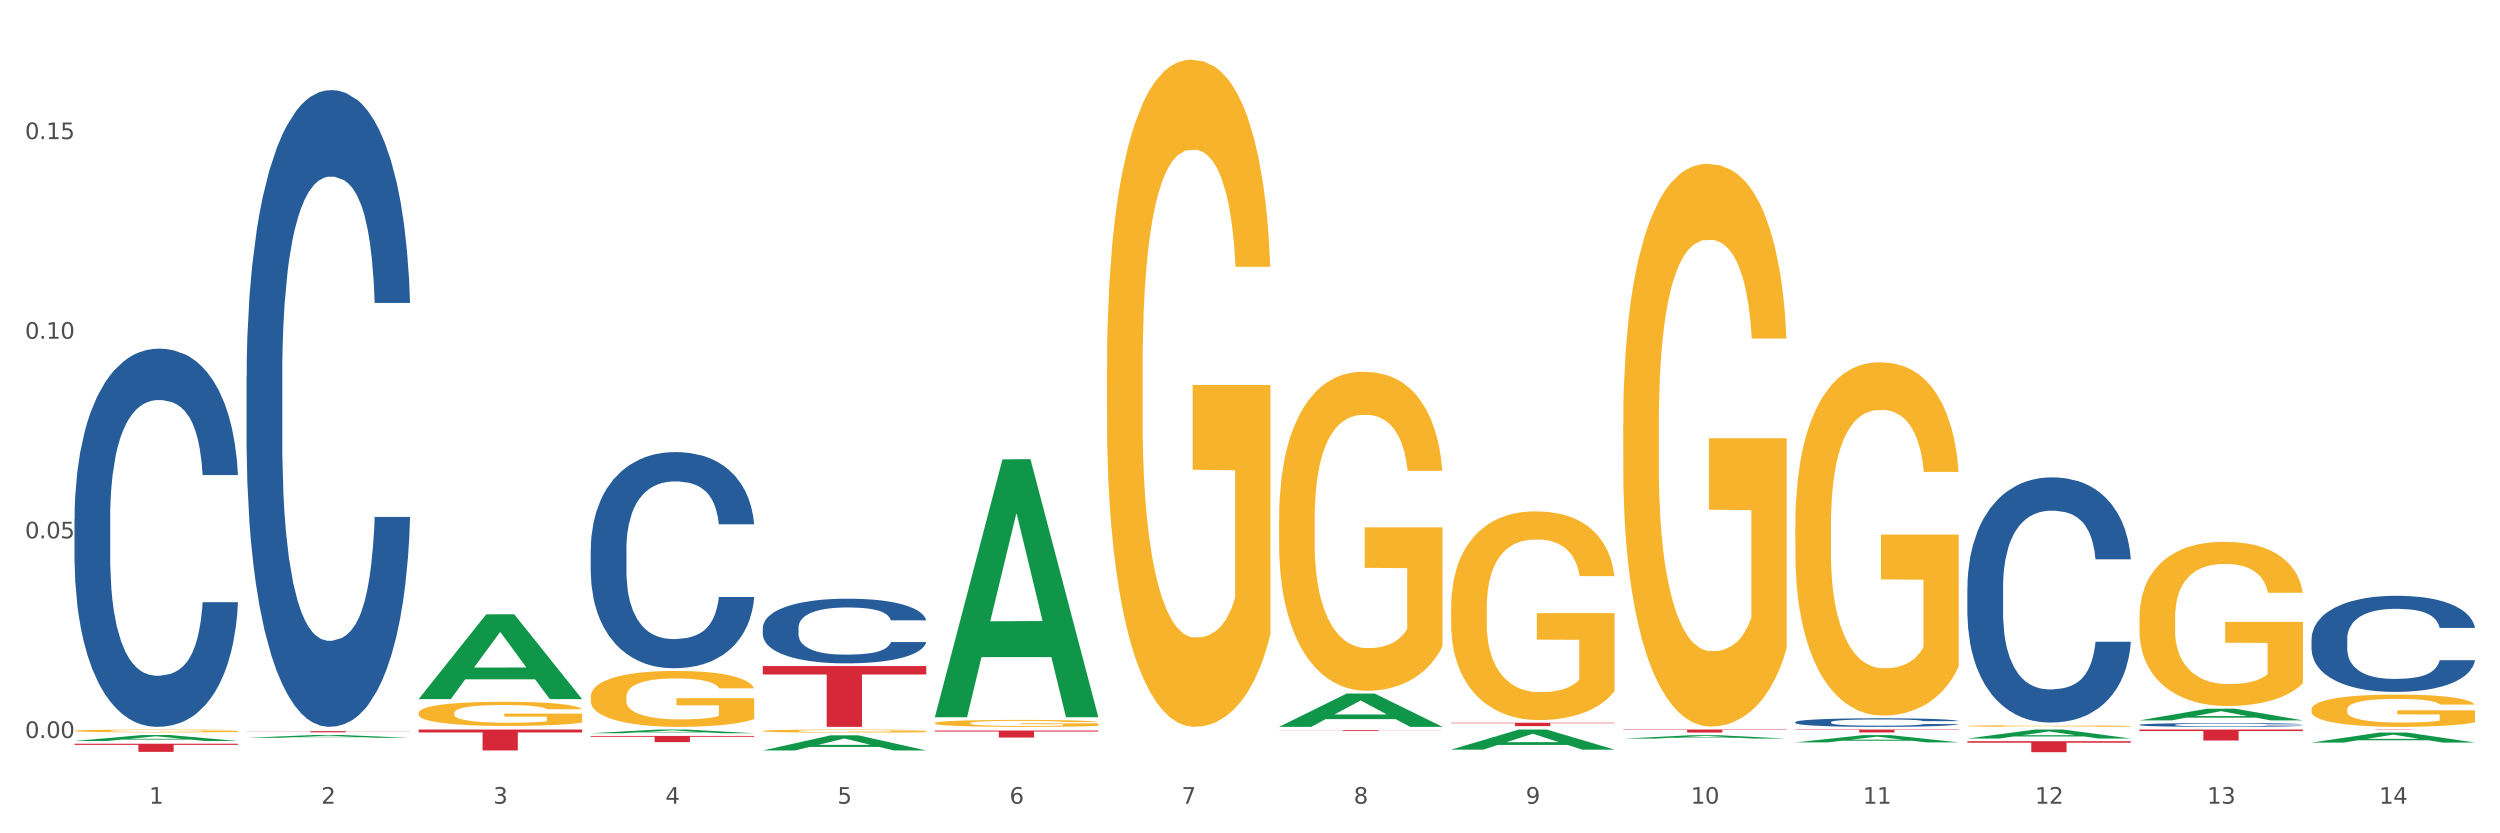 <?xml version="1.0" encoding="utf-8" standalone="no"?>
<!DOCTYPE svg PUBLIC "-//W3C//DTD SVG 1.1//EN"
  "http://www.w3.org/Graphics/SVG/1.1/DTD/svg11.dtd">
<svg xmlns:xlink="http://www.w3.org/1999/xlink" width="1080pt" height="360pt" viewBox="0 0 1080 360" xmlns="http://www.w3.org/2000/svg" version="1.1">
 <rect x="0" y="0" width="1080" height="360" fill="#333333" stroke="none"/>
 <defs>
  <style type="text/css">*{stroke-linejoin: round; stroke-linecap: butt}</style>
 </defs>
 <g id="figure_1">
  <g id="patch_1">
   <path d="M 0 360 
L 1080 360 
L 1080 0 
L 0 0 
z
" style="fill: #ffffff; stroke: #ffffff; stroke-linejoin: miter"/>
  </g>
  <g id="axes_1">
   <g id="matplotlib.axis_1">
    <g id="xtick_1">
     <g id="text_1">
      <!-- 1 -->
      <g style="fill: #4d4d4d" transform="translate(64.432 347.204) scale(0.096 -0.096)">
       <defs>
        <path id="DejaVuSans-31" d="M 794 531 
L 1825 531 
L 1825 4091 
L 703 3866 
L 703 4441 
L 1819 4666 
L 2450 4666 
L 2450 531 
L 3481 531 
L 3481 0 
L 794 0 
L 794 531 
z
" transform="scale(0.016)"/>
       </defs>
       <use xlink:href="#DejaVuSans-31"/>
      </g>
     </g>
    </g>
    <g id="xtick_2">
     <g id="text_2">
      <!-- 2 -->
      <g style="fill: #4d4d4d" transform="translate(138.771 347.204) scale(0.096 -0.096)">
       <defs>
        <path id="DejaVuSans-32" d="M 1228 531 
L 3431 531 
L 3431 0 
L 469 0 
L 469 531 
Q 828 903 1448 1529 
Q 2069 2156 2228 2338 
Q 2531 2678 2651 2914 
Q 2772 3150 2772 3378 
Q 2772 3750 2511 3984 
Q 2250 4219 1831 4219 
Q 1534 4219 1204 4116 
Q 875 4013 500 3803 
L 500 4441 
Q 881 4594 1212 4672 
Q 1544 4750 1819 4750 
Q 2544 4750 2975 4387 
Q 3406 4025 3406 3419 
Q 3406 3131 3298 2873 
Q 3191 2616 2906 2266 
Q 2828 2175 2409 1742 
Q 1991 1309 1228 531 
z
" transform="scale(0.016)"/>
       </defs>
       <use xlink:href="#DejaVuSans-32"/>
      </g>
     </g>
    </g>
    <g id="xtick_3">
     <g id="text_3">
      <!-- 3 -->
      <g style="fill: #4d4d4d" transform="translate(213.109 347.204) scale(0.096 -0.096)">
       <defs>
        <path id="DejaVuSans-33" d="M 2597 2516 
Q 3050 2419 3304 2112 
Q 3559 1806 3559 1356 
Q 3559 666 3084 287 
Q 2609 -91 1734 -91 
Q 1441 -91 1130 -33 
Q 819 25 488 141 
L 488 750 
Q 750 597 1062 519 
Q 1375 441 1716 441 
Q 2309 441 2620 675 
Q 2931 909 2931 1356 
Q 2931 1769 2642 2001 
Q 2353 2234 1838 2234 
L 1294 2234 
L 1294 2753 
L 1863 2753 
Q 2328 2753 2575 2939 
Q 2822 3125 2822 3475 
Q 2822 3834 2567 4026 
Q 2313 4219 1838 4219 
Q 1578 4219 1281 4162 
Q 984 4106 628 3988 
L 628 4550 
Q 988 4650 1302 4700 
Q 1616 4750 1894 4750 
Q 2613 4750 3031 4423 
Q 3450 4097 3450 3541 
Q 3450 3153 3228 2886 
Q 3006 2619 2597 2516 
z
" transform="scale(0.016)"/>
       </defs>
       <use xlink:href="#DejaVuSans-33"/>
      </g>
     </g>
    </g>
    <g id="xtick_4">
     <g id="text_4">
      <!-- 4 -->
      <g style="fill: #4d4d4d" transform="translate(287.448 347.204) scale(0.096 -0.096)">
       <defs>
        <path id="DejaVuSans-34" d="M 2419 4116 
L 825 1625 
L 2419 1625 
L 2419 4116 
z
M 2253 4666 
L 3047 4666 
L 3047 1625 
L 3713 1625 
L 3713 1100 
L 3047 1100 
L 3047 0 
L 2419 0 
L 2419 1100 
L 313 1100 
L 313 1709 
L 2253 4666 
z
" transform="scale(0.016)"/>
       </defs>
       <use xlink:href="#DejaVuSans-34"/>
      </g>
     </g>
    </g>
    <g id="xtick_5">
     <g id="text_5">
      <!-- 5 -->
      <g style="fill: #4d4d4d" transform="translate(361.787 347.204) scale(0.096 -0.096)">
       <defs>
        <path id="DejaVuSans-35" d="M 691 4666 
L 3169 4666 
L 3169 4134 
L 1269 4134 
L 1269 2991 
Q 1406 3038 1543 3061 
Q 1681 3084 1819 3084 
Q 2600 3084 3056 2656 
Q 3513 2228 3513 1497 
Q 3513 744 3044 326 
Q 2575 -91 1722 -91 
Q 1428 -91 1123 -41 
Q 819 9 494 109 
L 494 744 
Q 775 591 1075 516 
Q 1375 441 1709 441 
Q 2250 441 2565 725 
Q 2881 1009 2881 1497 
Q 2881 1984 2565 2268 
Q 2250 2553 1709 2553 
Q 1456 2553 1204 2497 
Q 953 2441 691 2322 
L 691 4666 
z
" transform="scale(0.016)"/>
       </defs>
       <use xlink:href="#DejaVuSans-35"/>
      </g>
     </g>
    </g>
    <g id="xtick_6">
     <g id="text_6">
      <!-- 6 -->
      <g style="fill: #4d4d4d" transform="translate(436.125 347.204) scale(0.096 -0.096)">
       <defs>
        <path id="DejaVuSans-36" d="M 2113 2584 
Q 1688 2584 1439 2293 
Q 1191 2003 1191 1497 
Q 1191 994 1439 701 
Q 1688 409 2113 409 
Q 2538 409 2786 701 
Q 3034 994 3034 1497 
Q 3034 2003 2786 2293 
Q 2538 2584 2113 2584 
z
M 3366 4563 
L 3366 3988 
Q 3128 4100 2886 4159 
Q 2644 4219 2406 4219 
Q 1781 4219 1451 3797 
Q 1122 3375 1075 2522 
Q 1259 2794 1537 2939 
Q 1816 3084 2150 3084 
Q 2853 3084 3261 2657 
Q 3669 2231 3669 1497 
Q 3669 778 3244 343 
Q 2819 -91 2113 -91 
Q 1303 -91 875 529 
Q 447 1150 447 2328 
Q 447 3434 972 4092 
Q 1497 4750 2381 4750 
Q 2619 4750 2861 4703 
Q 3103 4656 3366 4563 
z
" transform="scale(0.016)"/>
       </defs>
       <use xlink:href="#DejaVuSans-36"/>
      </g>
     </g>
    </g>
    <g id="xtick_7">
     <g id="text_7">
      <!-- 7 -->
      <g style="fill: #4d4d4d" transform="translate(510.464 347.204) scale(0.096 -0.096)">
       <defs>
        <path id="DejaVuSans-37" d="M 525 4666 
L 3525 4666 
L 3525 4397 
L 1831 0 
L 1172 0 
L 2766 4134 
L 525 4134 
L 525 4666 
z
" transform="scale(0.016)"/>
       </defs>
       <use xlink:href="#DejaVuSans-37"/>
      </g>
     </g>
    </g>
    <g id="xtick_8">
     <g id="text_8">
      <!-- 8 -->
      <g style="fill: #4d4d4d" transform="translate(584.803 347.204) scale(0.096 -0.096)">
       <defs>
        <path id="DejaVuSans-38" d="M 2034 2216 
Q 1584 2216 1326 1975 
Q 1069 1734 1069 1313 
Q 1069 891 1326 650 
Q 1584 409 2034 409 
Q 2484 409 2743 651 
Q 3003 894 3003 1313 
Q 3003 1734 2745 1975 
Q 2488 2216 2034 2216 
z
M 1403 2484 
Q 997 2584 770 2862 
Q 544 3141 544 3541 
Q 544 4100 942 4425 
Q 1341 4750 2034 4750 
Q 2731 4750 3128 4425 
Q 3525 4100 3525 3541 
Q 3525 3141 3298 2862 
Q 3072 2584 2669 2484 
Q 3125 2378 3379 2068 
Q 3634 1759 3634 1313 
Q 3634 634 3220 271 
Q 2806 -91 2034 -91 
Q 1263 -91 848 271 
Q 434 634 434 1313 
Q 434 1759 690 2068 
Q 947 2378 1403 2484 
z
M 1172 3481 
Q 1172 3119 1398 2916 
Q 1625 2713 2034 2713 
Q 2441 2713 2670 2916 
Q 2900 3119 2900 3481 
Q 2900 3844 2670 4047 
Q 2441 4250 2034 4250 
Q 1625 4250 1398 4047 
Q 1172 3844 1172 3481 
z
" transform="scale(0.016)"/>
       </defs>
       <use xlink:href="#DejaVuSans-38"/>
      </g>
     </g>
    </g>
    <g id="xtick_9">
     <g id="text_9">
      <!-- 9 -->
      <g style="fill: #4d4d4d" transform="translate(659.142 347.204) scale(0.096 -0.096)">
       <defs>
        <path id="DejaVuSans-39" d="M 703 97 
L 703 672 
Q 941 559 1184 500 
Q 1428 441 1663 441 
Q 2288 441 2617 861 
Q 2947 1281 2994 2138 
Q 2813 1869 2534 1725 
Q 2256 1581 1919 1581 
Q 1219 1581 811 2004 
Q 403 2428 403 3163 
Q 403 3881 828 4315 
Q 1253 4750 1959 4750 
Q 2769 4750 3195 4129 
Q 3622 3509 3622 2328 
Q 3622 1225 3098 567 
Q 2575 -91 1691 -91 
Q 1453 -91 1209 -44 
Q 966 3 703 97 
z
M 1959 2075 
Q 2384 2075 2632 2365 
Q 2881 2656 2881 3163 
Q 2881 3666 2632 3958 
Q 2384 4250 1959 4250 
Q 1534 4250 1286 3958 
Q 1038 3666 1038 3163 
Q 1038 2656 1286 2365 
Q 1534 2075 1959 2075 
z
" transform="scale(0.016)"/>
       </defs>
       <use xlink:href="#DejaVuSans-39"/>
      </g>
     </g>
    </g>
    <g id="xtick_10">
     <g id="text_10">
      <!-- 10 -->
      <g style="fill: #4d4d4d" transform="translate(730.426 347.204) scale(0.096 -0.096)">
       <defs>
        <path id="DejaVuSans-30" d="M 2034 4250 
Q 1547 4250 1301 3770 
Q 1056 3291 1056 2328 
Q 1056 1369 1301 889 
Q 1547 409 2034 409 
Q 2525 409 2770 889 
Q 3016 1369 3016 2328 
Q 3016 3291 2770 3770 
Q 2525 4250 2034 4250 
z
M 2034 4750 
Q 2819 4750 3233 4129 
Q 3647 3509 3647 2328 
Q 3647 1150 3233 529 
Q 2819 -91 2034 -91 
Q 1250 -91 836 529 
Q 422 1150 422 2328 
Q 422 3509 836 4129 
Q 1250 4750 2034 4750 
z
" transform="scale(0.016)"/>
       </defs>
       <use xlink:href="#DejaVuSans-31"/>
       <use xlink:href="#DejaVuSans-30" transform="translate(63.623 0)"/>
      </g>
     </g>
    </g>
    <g id="xtick_11">
     <g id="text_11">
      <!-- 11 -->
      <g style="fill: #4d4d4d" transform="translate(804.765 347.204) scale(0.096 -0.096)">
       <use xlink:href="#DejaVuSans-31"/>
       <use xlink:href="#DejaVuSans-31" transform="translate(63.623 0)"/>
      </g>
     </g>
    </g>
    <g id="xtick_12">
     <g id="text_12">
      <!-- 12 -->
      <g style="fill: #4d4d4d" transform="translate(879.104 347.204) scale(0.096 -0.096)">
       <use xlink:href="#DejaVuSans-31"/>
       <use xlink:href="#DejaVuSans-32" transform="translate(63.623 0)"/>
      </g>
     </g>
    </g>
    <g id="xtick_13">
     <g id="text_13">
      <!-- 13 -->
      <g style="fill: #4d4d4d" transform="translate(953.442 347.204) scale(0.096 -0.096)">
       <use xlink:href="#DejaVuSans-31"/>
       <use xlink:href="#DejaVuSans-33" transform="translate(63.623 0)"/>
      </g>
     </g>
    </g>
    <g id="xtick_14">
     <g id="text_14">
      <!-- 14 -->
      <g style="fill: #4d4d4d" transform="translate(1027.781 347.204) scale(0.096 -0.096)">
       <use xlink:href="#DejaVuSans-31"/>
       <use xlink:href="#DejaVuSans-34" transform="translate(63.623 0)"/>
      </g>
     </g>
    </g>
    <g id="xtick_15"/>
    <g id="xtick_16"/>
    <g id="xtick_17"/>
    <g id="xtick_18"/>
    <g id="xtick_19"/>
    <g id="xtick_20"/>
    <g id="xtick_21"/>
    <g id="xtick_22"/>
    <g id="xtick_23"/>
    <g id="xtick_24"/>
    <g id="xtick_25"/>
    <g id="xtick_26"/>
    <g id="xtick_27"/>
   </g>
   <g id="matplotlib.axis_2">
    <g id="ytick_1">
     <g id="text_15">
      <!-- 0.00 -->
      <g style="fill: #4d4d4d" transform="translate(10.8 318.812) scale(0.096 -0.096)">
       <defs>
        <path id="DejaVuSans-2e" d="M 684 794 
L 1344 794 
L 1344 0 
L 684 0 
L 684 794 
z
" transform="scale(0.016)"/>
       </defs>
       <use xlink:href="#DejaVuSans-30"/>
       <use xlink:href="#DejaVuSans-2e" transform="translate(63.623 0)"/>
       <use xlink:href="#DejaVuSans-30" transform="translate(95.41 0)"/>
       <use xlink:href="#DejaVuSans-30" transform="translate(159.033 0)"/>
      </g>
     </g>
    </g>
    <g id="ytick_2">
     <g id="text_16">
      <!-- 0.05 -->
      <g style="fill: #4d4d4d" transform="translate(10.8 232.574) scale(0.096 -0.096)">
       <use xlink:href="#DejaVuSans-30"/>
       <use xlink:href="#DejaVuSans-2e" transform="translate(63.623 0)"/>
       <use xlink:href="#DejaVuSans-30" transform="translate(95.41 0)"/>
       <use xlink:href="#DejaVuSans-35" transform="translate(159.033 0)"/>
      </g>
     </g>
    </g>
    <g id="ytick_3">
     <g id="text_17">
      <!-- 0.10 -->
      <g style="fill: #4d4d4d" transform="translate(10.8 146.336) scale(0.096 -0.096)">
       <use xlink:href="#DejaVuSans-30"/>
       <use xlink:href="#DejaVuSans-2e" transform="translate(63.623 0)"/>
       <use xlink:href="#DejaVuSans-31" transform="translate(95.41 0)"/>
       <use xlink:href="#DejaVuSans-30" transform="translate(159.033 0)"/>
      </g>
     </g>
    </g>
    <g id="ytick_4">
     <g id="text_18">
      <!-- 0.15 -->
      <g style="fill: #4d4d4d" transform="translate(10.8 60.098) scale(0.096 -0.096)">
       <use xlink:href="#DejaVuSans-30"/>
       <use xlink:href="#DejaVuSans-2e" transform="translate(63.623 0)"/>
       <use xlink:href="#DejaVuSans-31" transform="translate(95.41 0)"/>
       <use xlink:href="#DejaVuSans-35" transform="translate(159.033 0)"/>
      </g>
     </g>
    </g>
    <g id="ytick_5"/>
    <g id="ytick_6"/>
    <g id="ytick_7"/>
    <g id="ytick_8"/>
   </g>
   <g id="PolyCollection_1">
    <path d="M 32.175 320.117 
L 32.248 320.114 
L 61.37 317.537 
L 73.456 317.534 
L 102.797 320.122 
L 88.818 320.122 
L 82.484 319.519 
L 52.415 319.519 
L 52.197 319.529 
L 46.081 320.122 
L 32.175 320.122 
L 32.175 320.117 
L 56.201 319.16 
L 78.698 319.157 
L 67.559 318.086 
L 67.413 318.081 
L 67.267 318.088 
L 56.128 319.157 
L 56.201 319.16 
L 32.175 320.117 
z
" clip-path="url(#p3825bfb3fe)" style="fill: #109648"/>
    <path d="M 924.24 315.165 
L 994.861 315.165 
L 994.861 315.823 
L 967.081 315.828 
L 967.081 319.905 
L 951.852 319.905 
L 951.852 315.828 
L 924.24 315.823 
L 924.24 315.169 
L 924.24 315.165 
z
" clip-path="url(#p3825bfb3fe)" style="fill: #d62839"/>
    <path d="M 849.901 320.199 
L 920.523 320.199 
L 920.523 320.859 
L 892.742 320.864 
L 892.742 324.95 
L 877.514 324.95 
L 877.514 320.864 
L 849.901 320.859 
L 849.901 320.203 
L 849.901 320.199 
z
" clip-path="url(#p3825bfb3fe)" style="fill: #d62839"/>
    <path d="M 775.562 315.165 
L 846.184 315.165 
L 846.184 315.34 
L 818.404 315.341 
L 818.404 316.424 
L 803.175 316.424 
L 803.175 315.341 
L 775.562 315.34 
L 775.562 315.166 
L 775.562 315.165 
z
" clip-path="url(#p3825bfb3fe)" style="fill: #d62839"/>
    <path d="M 701.223 315.165 
L 771.845 315.165 
L 771.845 315.343 
L 744.065 315.345 
L 744.065 316.451 
L 728.836 316.451 
L 728.836 315.345 
L 701.223 315.343 
L 701.223 315.166 
L 701.223 315.165 
z
" clip-path="url(#p3825bfb3fe)" style="fill: #d62839"/>
    <path d="M 626.885 312.239 
L 697.506 312.239 
L 697.506 312.44 
L 669.726 312.441 
L 669.726 313.686 
L 654.497 313.686 
L 654.497 312.441 
L 626.885 312.44 
L 626.885 312.24 
L 626.885 312.239 
z
" clip-path="url(#p3825bfb3fe)" style="fill: #d62839"/>
    <path d="M 552.546 315.44 
L 623.168 315.44 
L 623.168 315.493 
L 595.388 315.493 
L 595.388 315.821 
L 580.159 315.821 
L 580.159 315.493 
L 552.546 315.493 
L 552.546 315.441 
L 552.546 315.44 
z
" clip-path="url(#p3825bfb3fe)" style="fill: #d62839"/>
    <path d="M 403.869 315.59 
L 474.49 315.59 
L 474.49 316.009 
L 446.71 316.012 
L 446.71 318.602 
L 431.481 318.602 
L 431.481 316.012 
L 403.869 316.009 
L 403.869 315.593 
L 403.869 315.59 
z
" clip-path="url(#p3825bfb3fe)" style="fill: #d62839"/>
    <path d="M 329.53 287.731 
L 400.152 287.731 
L 400.152 291.383 
L 372.371 291.407 
L 372.371 314.007 
L 357.143 314.007 
L 357.143 291.407 
L 329.53 291.383 
L 329.53 287.756 
L 329.53 287.731 
z
" clip-path="url(#p3825bfb3fe)" style="fill: #d62839"/>
    <path d="M 255.191 317.916 
L 325.813 317.916 
L 325.813 318.287 
L 298.033 318.29 
L 298.033 320.591 
L 282.804 320.591 
L 282.804 318.29 
L 255.191 318.287 
L 255.191 317.918 
L 255.191 317.916 
z
" clip-path="url(#p3825bfb3fe)" style="fill: #d62839"/>
    <path d="M 180.852 315.165 
L 251.474 315.165 
L 251.474 316.421 
L 223.694 316.429 
L 223.694 324.204 
L 208.465 324.204 
L 208.465 316.429 
L 180.852 316.421 
L 180.852 315.173 
L 180.852 315.165 
z
" clip-path="url(#p3825bfb3fe)" style="fill: #d62839"/>
    <path d="M 106.514 315.852 
L 177.135 315.852 
L 177.135 315.923 
L 149.355 315.923 
L 149.355 316.363 
L 134.126 316.363 
L 134.126 315.923 
L 106.514 315.923 
L 106.514 315.852 
L 106.514 315.852 
z
" clip-path="url(#p3825bfb3fe)" style="fill: #d62839"/>
    <path d="M 32.175 321.279 
L 102.797 321.279 
L 102.797 321.77 
L 75.017 321.773 
L 75.017 324.809 
L 59.788 324.809 
L 59.788 321.773 
L 32.175 321.77 
L 32.175 321.282 
L 32.175 321.279 
z
" clip-path="url(#p3825bfb3fe)" style="fill: #d62839"/>
    <path d="M 32.175 224.028 
L 32.258 223.879 
L 32.258 219.701 
L 32.509 214.031 
L 33.427 203.585 
L 34.596 195.677 
L 36.599 186.425 
L 37.684 182.546 
L 39.104 178.218 
L 42.025 171.205 
L 45.364 165.236 
L 47.702 161.953 
L 49.455 159.864 
L 53.378 156.134 
L 55.632 154.492 
L 57.969 153.149 
L 59.973 152.254 
L 63.312 151.21 
L 65.983 150.762 
L 69.072 150.613 
L 71.66 150.762 
L 75.082 151.359 
L 80.091 153.149 
L 82.011 154.194 
L 84.599 155.985 
L 87.27 158.372 
L 89.44 160.76 
L 91.945 164.192 
L 94.533 168.668 
L 97.037 174.338 
L 98.79 179.561 
L 100.209 185.082 
L 101.461 191.797 
L 102.379 199.109 
L 102.797 205.227 
L 87.52 205.227 
L 87.103 199.706 
L 86.268 193.737 
L 85.434 189.708 
L 84.515 186.425 
L 83.096 182.695 
L 81.844 180.307 
L 79.757 177.472 
L 77.837 175.681 
L 76.251 174.637 
L 74.331 173.742 
L 70.241 172.846 
L 67.319 172.846 
L 65.482 173.145 
L 63.229 173.891 
L 61.309 174.935 
L 59.055 176.726 
L 57.302 178.666 
L 55.549 181.203 
L 54.547 182.993 
L 53.044 186.276 
L 52.043 188.962 
L 50.707 193.588 
L 49.956 196.87 
L 48.62 205.376 
L 48.036 211.643 
L 47.785 215.97 
L 47.618 220.745 
L 47.618 244.024 
L 48.119 254.469 
L 48.537 258.945 
L 49.204 264.019 
L 50.457 270.584 
L 52.293 277.001 
L 54.213 281.627 
L 55.799 284.462 
L 57.302 286.551 
L 58.804 288.192 
L 60.641 289.684 
L 62.143 290.58 
L 64.397 291.475 
L 67.069 291.923 
L 69.155 291.923 
L 73.413 291.177 
L 75.333 290.431 
L 77.169 289.386 
L 79.173 287.745 
L 80.759 285.954 
L 81.677 284.611 
L 83.18 281.776 
L 84.348 278.792 
L 85.35 275.359 
L 86.018 272.375 
L 86.769 267.899 
L 87.353 262.825 
L 87.52 260.139 
L 102.797 260.139 
L 102.463 265.511 
L 101.879 270.734 
L 100.71 277.747 
L 99.792 281.776 
L 98.372 286.7 
L 96.87 290.878 
L 94.783 295.504 
L 92.863 298.936 
L 90.86 301.92 
L 88.689 304.606 
L 84.766 308.337 
L 83.347 309.381 
L 80.341 311.172 
L 78.004 312.216 
L 74.581 313.261 
L 71.075 313.858 
L 67.402 314.007 
L 64.147 313.709 
L 60.557 312.813 
L 58.303 311.918 
L 55.799 310.575 
L 52.877 308.486 
L 50.123 305.949 
L 47.535 302.965 
L 45.114 299.533 
L 42.86 295.653 
L 39.938 289.237 
L 37.768 282.97 
L 36.182 277.15 
L 35.097 272.226 
L 34.011 265.959 
L 33.427 261.631 
L 32.509 251.186 
L 32.175 241.487 
L 32.175 224.028 
z
" clip-path="url(#p3825bfb3fe)" style="fill: #255c99"/>
    <path d="M 106.514 162.518 
L 106.597 162.267 
L 106.597 155.233 
L 106.848 145.686 
L 107.766 128.1 
L 108.935 114.785 
L 110.938 99.209 
L 112.023 92.677 
L 113.442 85.392 
L 116.364 73.584 
L 119.703 63.535 
L 122.04 58.008 
L 123.794 54.491 
L 127.717 48.211 
L 129.971 45.447 
L 132.308 43.186 
L 134.312 41.679 
L 137.651 39.92 
L 140.322 39.166 
L 143.411 38.915 
L 145.998 39.166 
L 149.421 40.171 
L 154.43 43.186 
L 156.35 44.945 
L 158.937 47.959 
L 161.609 51.979 
L 163.779 55.999 
L 166.283 61.777 
L 168.871 69.313 
L 171.376 78.86 
L 173.129 87.653 
L 174.548 96.948 
L 175.8 108.253 
L 176.718 120.563 
L 177.135 130.864 
L 161.859 130.864 
L 161.442 121.568 
L 160.607 111.519 
L 159.772 104.736 
L 158.854 99.209 
L 157.435 92.929 
L 156.183 88.909 
L 154.096 84.136 
L 152.176 81.121 
L 150.59 79.363 
L 148.67 77.855 
L 144.579 76.348 
L 141.658 76.348 
L 139.821 76.85 
L 137.567 78.106 
L 135.647 79.865 
L 133.393 82.88 
L 131.64 86.146 
L 129.887 90.416 
L 128.886 93.431 
L 127.383 98.958 
L 126.381 103.48 
L 125.046 111.268 
L 124.294 116.795 
L 122.959 131.115 
L 122.374 141.666 
L 122.124 148.952 
L 121.957 156.991 
L 121.957 196.182 
L 122.458 213.768 
L 122.875 221.305 
L 123.543 229.847 
L 124.795 240.9 
L 126.632 251.703 
L 128.552 259.491 
L 130.138 264.264 
L 131.64 267.782 
L 133.143 270.545 
L 134.979 273.057 
L 136.482 274.565 
L 138.736 276.072 
L 141.407 276.826 
L 143.494 276.826 
L 147.751 275.57 
L 149.671 274.313 
L 151.508 272.555 
L 153.511 269.791 
L 155.097 266.777 
L 156.016 264.516 
L 157.518 259.742 
L 158.687 254.718 
L 159.689 248.94 
L 160.357 243.915 
L 161.108 236.378 
L 161.692 227.837 
L 161.859 223.315 
L 177.135 223.315 
L 176.802 232.359 
L 176.217 241.152 
L 175.049 252.959 
L 174.13 259.742 
L 172.711 268.033 
L 171.209 275.067 
L 169.122 282.855 
L 167.202 288.633 
L 165.198 293.658 
L 163.028 298.18 
L 159.104 304.461 
L 157.685 306.219 
L 154.68 309.234 
L 152.343 310.992 
L 148.92 312.751 
L 145.414 313.756 
L 141.741 314.007 
L 138.486 313.505 
L 134.896 311.997 
L 132.642 310.49 
L 130.138 308.229 
L 127.216 304.712 
L 124.461 300.441 
L 121.874 295.416 
L 119.453 289.638 
L 117.199 283.106 
L 114.277 272.304 
L 112.107 261.752 
L 110.521 251.954 
L 109.435 243.664 
L 108.35 233.112 
L 107.766 225.827 
L 106.848 208.241 
L 106.514 191.912 
L 106.514 162.518 
z
" clip-path="url(#p3825bfb3fe)" style="fill: #255c99"/>
    <path d="M 255.191 237.258 
L 255.275 237.173 
L 255.275 234.785 
L 255.525 231.544 
L 256.443 225.574 
L 257.612 221.054 
L 259.615 215.766 
L 260.701 213.549 
L 262.12 211.075 
L 265.041 207.067 
L 268.381 203.655 
L 270.718 201.779 
L 272.471 200.585 
L 276.394 198.453 
L 278.648 197.515 
L 280.986 196.747 
L 282.989 196.236 
L 286.328 195.639 
L 288.999 195.383 
L 292.088 195.297 
L 294.676 195.383 
L 298.098 195.724 
L 303.107 196.747 
L 305.027 197.344 
L 307.615 198.368 
L 310.286 199.732 
L 312.457 201.097 
L 314.961 203.058 
L 317.549 205.617 
L 320.053 208.858 
L 321.806 211.843 
L 323.225 214.998 
L 324.477 218.836 
L 325.396 223.015 
L 325.813 226.512 
L 310.537 226.512 
L 310.119 223.356 
L 309.284 219.945 
L 308.45 217.642 
L 307.531 215.766 
L 306.112 213.634 
L 304.86 212.269 
L 302.773 210.649 
L 300.853 209.625 
L 299.267 209.028 
L 297.347 208.517 
L 293.257 208.005 
L 290.335 208.005 
L 288.499 208.176 
L 286.245 208.602 
L 284.325 209.199 
L 282.071 210.222 
L 280.318 211.331 
L 278.565 212.781 
L 277.563 213.804 
L 276.06 215.681 
L 275.059 217.216 
L 273.723 219.86 
L 272.972 221.736 
L 271.636 226.597 
L 271.052 230.179 
L 270.801 232.653 
L 270.634 235.382 
L 270.634 248.686 
L 271.135 254.656 
L 271.553 257.215 
L 272.22 260.115 
L 273.473 263.867 
L 275.309 267.535 
L 277.229 270.178 
L 278.815 271.799 
L 280.318 272.993 
L 281.82 273.931 
L 283.657 274.784 
L 285.159 275.296 
L 287.413 275.807 
L 290.085 276.063 
L 292.172 276.063 
L 296.429 275.637 
L 298.349 275.21 
L 300.185 274.613 
L 302.189 273.675 
L 303.775 272.652 
L 304.693 271.884 
L 306.196 270.264 
L 307.364 268.558 
L 308.366 266.596 
L 309.034 264.891 
L 309.785 262.332 
L 310.37 259.432 
L 310.537 257.897 
L 325.813 257.897 
L 325.479 260.968 
L 324.895 263.953 
L 323.726 267.961 
L 322.808 270.264 
L 321.389 273.078 
L 319.886 275.466 
L 317.799 278.11 
L 315.879 280.072 
L 313.876 281.777 
L 311.705 283.313 
L 307.782 285.445 
L 306.363 286.042 
L 303.358 287.065 
L 301.02 287.662 
L 297.598 288.259 
L 294.092 288.6 
L 290.419 288.686 
L 287.163 288.515 
L 283.573 288.003 
L 281.32 287.492 
L 278.815 286.724 
L 275.893 285.53 
L 273.139 284.08 
L 270.551 282.374 
L 268.13 280.413 
L 265.876 278.195 
L 262.955 274.528 
L 260.784 270.946 
L 259.198 267.62 
L 258.113 264.805 
L 257.028 261.223 
L 256.443 258.75 
L 255.525 252.78 
L 255.191 247.237 
L 255.191 237.258 
z
" clip-path="url(#p3825bfb3fe)" style="fill: #255c99"/>
    <path d="M 329.53 271.189 
L 329.613 271.163 
L 329.613 270.449 
L 329.864 269.479 
L 330.782 267.693 
L 331.951 266.341 
L 333.954 264.759 
L 335.039 264.096 
L 336.458 263.356 
L 339.38 262.157 
L 342.719 261.136 
L 345.057 260.575 
L 346.81 260.218 
L 350.733 259.58 
L 352.987 259.299 
L 355.324 259.07 
L 357.328 258.916 
L 360.667 258.738 
L 363.338 258.661 
L 366.427 258.636 
L 369.015 258.661 
L 372.437 258.763 
L 377.446 259.07 
L 379.366 259.248 
L 381.954 259.554 
L 384.625 259.963 
L 386.795 260.371 
L 389.3 260.958 
L 391.887 261.723 
L 394.392 262.693 
L 396.145 263.586 
L 397.564 264.53 
L 398.816 265.678 
L 399.734 266.928 
L 400.152 267.974 
L 384.875 267.974 
L 384.458 267.03 
L 383.623 266.009 
L 382.788 265.321 
L 381.87 264.759 
L 380.451 264.121 
L 379.199 263.713 
L 377.112 263.228 
L 375.192 262.922 
L 373.606 262.744 
L 371.686 262.591 
L 367.595 262.437 
L 364.674 262.437 
L 362.837 262.488 
L 360.583 262.616 
L 358.663 262.795 
L 356.41 263.101 
L 354.656 263.432 
L 352.903 263.866 
L 351.902 264.172 
L 350.399 264.734 
L 349.397 265.193 
L 348.062 265.984 
L 347.31 266.545 
L 345.975 267.999 
L 345.391 269.071 
L 345.14 269.811 
L 344.973 270.627 
L 344.973 274.608 
L 345.474 276.394 
L 345.891 277.159 
L 346.559 278.027 
L 347.811 279.149 
L 349.648 280.246 
L 351.568 281.037 
L 353.154 281.522 
L 354.656 281.879 
L 356.159 282.16 
L 357.996 282.415 
L 359.498 282.568 
L 361.752 282.721 
L 364.423 282.798 
L 366.51 282.798 
L 370.768 282.67 
L 372.688 282.542 
L 374.524 282.364 
L 376.528 282.083 
L 378.114 281.777 
L 379.032 281.547 
L 380.534 281.063 
L 381.703 280.552 
L 382.705 279.966 
L 383.373 279.455 
L 384.124 278.69 
L 384.708 277.822 
L 384.875 277.363 
L 400.152 277.363 
L 399.818 278.282 
L 399.233 279.175 
L 398.065 280.374 
L 397.146 281.063 
L 395.727 281.905 
L 394.225 282.619 
L 392.138 283.41 
L 390.218 283.997 
L 388.214 284.507 
L 386.044 284.966 
L 382.121 285.604 
L 380.701 285.783 
L 377.696 286.089 
L 375.359 286.268 
L 371.936 286.446 
L 368.43 286.548 
L 364.757 286.574 
L 361.502 286.523 
L 357.912 286.37 
L 355.658 286.217 
L 353.154 285.987 
L 350.232 285.63 
L 347.477 285.196 
L 344.89 284.686 
L 342.469 284.099 
L 340.215 283.435 
L 337.293 282.338 
L 335.123 281.267 
L 333.537 280.272 
L 332.452 279.43 
L 331.366 278.358 
L 330.782 277.618 
L 329.864 275.832 
L 329.53 274.174 
L 329.53 271.189 
z
" clip-path="url(#p3825bfb3fe)" style="fill: #255c99"/>
    <path d="M 775.562 311.963 
L 775.646 311.959 
L 775.646 311.864 
L 775.896 311.735 
L 776.814 311.498 
L 777.983 311.318 
L 779.986 311.108 
L 781.072 311.02 
L 782.491 310.922 
L 785.412 310.762 
L 788.752 310.627 
L 791.089 310.552 
L 792.842 310.505 
L 796.765 310.42 
L 799.019 310.383 
L 801.357 310.352 
L 803.36 310.332 
L 806.699 310.308 
L 809.37 310.298 
L 812.459 310.294 
L 815.047 310.298 
L 818.469 310.311 
L 823.478 310.352 
L 825.398 310.376 
L 827.986 310.416 
L 830.657 310.471 
L 832.828 310.525 
L 835.332 310.603 
L 837.92 310.705 
L 840.424 310.833 
L 842.177 310.952 
L 843.596 311.078 
L 844.848 311.23 
L 845.766 311.396 
L 846.184 311.535 
L 830.908 311.535 
L 830.49 311.41 
L 829.655 311.274 
L 828.821 311.183 
L 827.902 311.108 
L 826.483 311.023 
L 825.231 310.969 
L 823.144 310.905 
L 821.224 310.864 
L 819.638 310.84 
L 817.718 310.82 
L 813.628 310.8 
L 810.706 310.8 
L 808.87 310.806 
L 806.616 310.823 
L 804.696 310.847 
L 802.442 310.888 
L 800.689 310.932 
L 798.936 310.989 
L 797.934 311.03 
L 796.431 311.105 
L 795.43 311.166 
L 794.094 311.271 
L 793.343 311.345 
L 792.007 311.539 
L 791.423 311.681 
L 791.172 311.779 
L 791.005 311.888 
L 791.005 312.417 
L 791.506 312.654 
L 791.924 312.756 
L 792.591 312.871 
L 793.844 313.02 
L 795.68 313.166 
L 797.6 313.271 
L 799.186 313.336 
L 800.689 313.383 
L 802.191 313.421 
L 804.028 313.454 
L 805.53 313.475 
L 807.784 313.495 
L 810.456 313.505 
L 812.543 313.505 
L 816.8 313.488 
L 818.72 313.471 
L 820.556 313.448 
L 822.56 313.41 
L 824.146 313.37 
L 825.064 313.339 
L 826.567 313.275 
L 827.735 313.207 
L 828.737 313.129 
L 829.405 313.061 
L 830.156 312.959 
L 830.741 312.844 
L 830.908 312.783 
L 846.184 312.783 
L 845.85 312.905 
L 845.266 313.024 
L 844.097 313.183 
L 843.179 313.275 
L 841.76 313.387 
L 840.257 313.482 
L 838.17 313.587 
L 836.25 313.665 
L 834.247 313.732 
L 832.076 313.793 
L 828.153 313.878 
L 826.734 313.902 
L 823.728 313.943 
L 821.391 313.966 
L 817.969 313.99 
L 814.463 314.004 
L 810.79 314.007 
L 807.534 314 
L 803.944 313.98 
L 801.69 313.96 
L 799.186 313.929 
L 796.264 313.882 
L 793.51 313.824 
L 790.922 313.756 
L 788.501 313.678 
L 786.247 313.59 
L 783.325 313.444 
L 781.155 313.302 
L 779.569 313.17 
L 778.484 313.058 
L 777.399 312.915 
L 776.814 312.817 
L 775.896 312.58 
L 775.562 312.359 
L 775.562 311.963 
z
" clip-path="url(#p3825bfb3fe)" style="fill: #255c99"/>
    <path d="M 255.191 301.009 
L 255.275 300.987 
L 255.275 300.193 
L 255.441 299.509 
L 256.275 297.854 
L 257.526 296.486 
L 258.443 295.757 
L 259.36 295.161 
L 260.444 294.566 
L 261.778 293.948 
L 264.196 293.043 
L 265.697 292.58 
L 267.531 292.094 
L 270.866 291.388 
L 273.284 290.991 
L 275.786 290.66 
L 279.871 290.262 
L 282.539 290.086 
L 285.374 289.954 
L 288.793 289.865 
L 291.377 289.843 
L 297.047 289.909 
L 301.883 290.108 
L 304.218 290.262 
L 307.219 290.527 
L 308.804 290.704 
L 311.388 291.057 
L 314.057 291.52 
L 315.891 291.918 
L 318.642 292.668 
L 320.727 293.418 
L 322.645 294.345 
L 323.645 294.985 
L 324.395 295.581 
L 325.062 296.265 
L 325.73 297.346 
L 310.721 297.346 
L 310.138 296.574 
L 309.221 295.846 
L 307.886 295.139 
L 306.719 294.698 
L 304.718 294.146 
L 302.884 293.793 
L 300.966 293.528 
L 298.631 293.308 
L 296.797 293.197 
L 294.212 293.109 
L 289.126 293.131 
L 285.708 293.308 
L 283.373 293.528 
L 281.872 293.727 
L 280.538 293.948 
L 279.037 294.257 
L 277.286 294.72 
L 276.036 295.139 
L 274.785 295.669 
L 273.785 296.199 
L 272.867 296.817 
L 272.117 297.479 
L 271.533 298.163 
L 271.033 299.001 
L 270.616 300.391 
L 270.616 303.415 
L 270.783 304.099 
L 271.2 305.004 
L 271.7 305.688 
L 272.534 306.504 
L 273.284 307.056 
L 274.702 307.85 
L 276.286 308.512 
L 277.537 308.932 
L 278.787 309.285 
L 280.955 309.77 
L 283.373 310.167 
L 285.458 310.41 
L 288.292 310.631 
L 290.21 310.719 
L 291.878 310.763 
L 295.963 310.763 
L 298.882 310.697 
L 302.133 310.543 
L 304.635 310.344 
L 306.719 310.101 
L 309.054 309.704 
L 310.555 309.329 
L 310.555 304.717 
L 292.211 304.695 
L 292.211 301.627 
L 325.813 301.627 
L 325.813 310.631 
L 324.395 311.094 
L 322.811 311.513 
L 321.144 311.889 
L 318.642 312.352 
L 315.641 312.793 
L 312.973 313.102 
L 310.138 313.367 
L 306.803 313.61 
L 302.467 313.831 
L 299.799 313.919 
L 296.464 313.985 
L 292.545 314.007 
L 289.126 313.963 
L 285.791 313.853 
L 282.289 313.654 
L 278.871 313.367 
L 276.286 313.08 
L 273.701 312.727 
L 270.95 312.264 
L 268.782 311.822 
L 267.114 311.425 
L 265.28 310.918 
L 263.279 310.256 
L 261.778 309.66 
L 260.444 309.042 
L 259.027 308.247 
L 258.026 307.563 
L 257.025 306.703 
L 256.442 306.063 
L 255.775 305.07 
L 255.275 303.68 
L 255.191 301.009 
z
" clip-path="url(#p3825bfb3fe)" style="fill: #f7b32b"/>
    <path d="M 329.53 315.786 
L 329.613 315.785 
L 329.613 315.741 
L 329.78 315.703 
L 330.614 315.61 
L 331.864 315.534 
L 332.782 315.494 
L 333.699 315.461 
L 334.783 315.427 
L 336.117 315.393 
L 338.535 315.343 
L 340.036 315.317 
L 341.87 315.29 
L 345.205 315.251 
L 347.623 315.229 
L 350.124 315.21 
L 354.21 315.188 
L 356.878 315.178 
L 359.713 315.171 
L 363.131 315.166 
L 365.716 315.165 
L 371.386 315.168 
L 376.222 315.179 
L 378.557 315.188 
L 381.558 315.203 
L 383.142 315.213 
L 385.727 315.232 
L 388.395 315.258 
L 390.23 315.28 
L 392.981 315.322 
L 395.066 315.364 
L 396.983 315.415 
L 397.984 315.451 
L 398.734 315.484 
L 399.401 315.522 
L 400.068 315.582 
L 385.06 315.582 
L 384.476 315.539 
L 383.559 315.499 
L 382.225 315.459 
L 381.058 315.435 
L 379.057 315.404 
L 377.222 315.385 
L 375.305 315.37 
L 372.97 315.357 
L 371.136 315.351 
L 368.551 315.346 
L 363.465 315.348 
L 360.046 315.357 
L 357.712 315.37 
L 356.211 315.381 
L 354.877 315.393 
L 353.376 315.41 
L 351.625 315.436 
L 350.375 315.459 
L 349.124 315.489 
L 348.123 315.518 
L 347.206 315.553 
L 346.456 315.59 
L 345.872 315.628 
L 345.372 315.674 
L 344.955 315.752 
L 344.955 315.92 
L 345.122 315.958 
L 345.539 316.008 
L 346.039 316.046 
L 346.873 316.092 
L 347.623 316.122 
L 349.04 316.167 
L 350.625 316.203 
L 351.875 316.227 
L 353.126 316.246 
L 355.294 316.273 
L 357.712 316.296 
L 359.796 316.309 
L 362.631 316.321 
L 364.549 316.326 
L 366.216 316.329 
L 370.302 316.329 
L 373.22 316.325 
L 376.472 316.316 
L 378.973 316.305 
L 381.058 316.292 
L 383.392 316.27 
L 384.893 316.249 
L 384.893 315.992 
L 366.55 315.991 
L 366.55 315.82 
L 400.152 315.82 
L 400.152 316.321 
L 398.734 316.347 
L 397.15 316.37 
L 395.482 316.391 
L 392.981 316.417 
L 389.979 316.442 
L 387.311 316.459 
L 384.476 316.474 
L 381.141 316.487 
L 376.806 316.499 
L 374.137 316.504 
L 370.802 316.508 
L 366.884 316.509 
L 363.465 316.507 
L 360.13 316.501 
L 356.628 316.49 
L 353.209 316.474 
L 350.625 316.458 
L 348.04 316.438 
L 345.288 316.412 
L 343.121 316.388 
L 341.453 316.366 
L 339.619 316.337 
L 337.618 316.3 
L 336.117 316.267 
L 334.783 316.233 
L 333.365 316.189 
L 332.365 316.151 
L 331.364 316.103 
L 330.781 316.067 
L 330.113 316.012 
L 329.613 315.935 
L 329.53 315.786 
z
" clip-path="url(#p3825bfb3fe)" style="fill: #f7b32b"/>
    <path d="M 403.869 312.391 
L 403.952 312.388 
L 403.952 312.289 
L 404.119 312.204 
L 404.952 311.999 
L 406.203 311.828 
L 407.12 311.738 
L 408.037 311.664 
L 409.121 311.59 
L 410.455 311.513 
L 412.873 311.4 
L 414.374 311.343 
L 416.209 311.282 
L 419.544 311.195 
L 421.962 311.145 
L 424.463 311.104 
L 428.549 311.055 
L 431.217 311.033 
L 434.052 311.016 
L 437.47 311.005 
L 440.055 311.003 
L 445.725 311.011 
L 450.561 311.035 
L 452.895 311.055 
L 455.897 311.088 
L 457.481 311.11 
L 460.066 311.153 
L 462.734 311.211 
L 464.568 311.26 
L 467.32 311.354 
L 469.404 311.447 
L 471.322 311.562 
L 472.322 311.642 
L 473.073 311.716 
L 473.74 311.801 
L 474.407 311.935 
L 459.399 311.935 
L 458.815 311.839 
L 457.898 311.749 
L 456.564 311.661 
L 455.397 311.606 
L 453.396 311.538 
L 451.561 311.494 
L 449.643 311.461 
L 447.309 311.433 
L 445.475 311.42 
L 442.89 311.409 
L 437.804 311.411 
L 434.385 311.433 
L 432.051 311.461 
L 430.55 311.485 
L 429.216 311.513 
L 427.715 311.551 
L 425.964 311.609 
L 424.713 311.661 
L 423.463 311.727 
L 422.462 311.793 
L 421.545 311.87 
L 420.794 311.952 
L 420.211 312.037 
L 419.711 312.141 
L 419.294 312.314 
L 419.294 312.69 
L 419.46 312.775 
L 419.877 312.888 
L 420.378 312.973 
L 421.211 313.074 
L 421.962 313.143 
L 423.379 313.242 
L 424.963 313.324 
L 426.214 313.376 
L 427.465 313.42 
L 429.633 313.48 
L 432.051 313.53 
L 434.135 313.56 
L 436.97 313.587 
L 438.888 313.598 
L 440.555 313.604 
L 444.641 313.604 
L 447.559 313.596 
L 450.811 313.576 
L 453.312 313.552 
L 455.397 313.521 
L 457.731 313.472 
L 459.232 313.425 
L 459.232 312.852 
L 440.889 312.849 
L 440.889 312.468 
L 474.49 312.468 
L 474.49 313.587 
L 473.073 313.645 
L 471.489 313.697 
L 469.821 313.744 
L 467.32 313.801 
L 464.318 313.856 
L 461.65 313.895 
L 458.815 313.928 
L 455.48 313.958 
L 451.144 313.985 
L 448.476 313.996 
L 445.141 314.004 
L 441.222 314.007 
L 437.804 314.002 
L 434.469 313.988 
L 430.967 313.963 
L 427.548 313.928 
L 424.963 313.892 
L 422.379 313.848 
L 419.627 313.79 
L 417.459 313.735 
L 415.792 313.686 
L 413.957 313.623 
L 411.956 313.541 
L 410.455 313.467 
L 409.121 313.39 
L 407.704 313.291 
L 406.703 313.206 
L 405.703 313.099 
L 405.119 313.019 
L 404.452 312.896 
L 403.952 312.723 
L 403.869 312.391 
z
" clip-path="url(#p3825bfb3fe)" style="fill: #f7b32b"/>
    <path d="M 478.207 158.959 
L 478.291 158.696 
L 478.291 149.219 
L 478.457 141.059 
L 479.291 121.316 
L 480.542 104.995 
L 481.459 96.308 
L 482.376 89.2 
L 483.46 82.093 
L 484.794 74.722 
L 487.212 63.929 
L 488.713 58.401 
L 490.547 52.61 
L 493.882 44.186 
L 496.3 39.448 
L 498.802 35.499 
L 502.887 30.761 
L 505.555 28.655 
L 508.39 27.076 
L 511.809 26.023 
L 514.394 25.759 
L 520.063 26.549 
L 524.899 28.918 
L 527.234 30.761 
L 530.236 33.92 
L 531.82 36.026 
L 534.405 40.238 
L 537.073 45.766 
L 538.907 50.504 
L 541.658 59.454 
L 543.743 68.404 
L 545.661 79.46 
L 546.661 87.094 
L 547.412 94.202 
L 548.079 102.362 
L 548.746 115.261 
L 533.737 115.261 
L 533.154 106.048 
L 532.237 97.361 
L 530.903 88.937 
L 529.735 83.672 
L 527.734 77.091 
L 525.9 72.879 
L 523.982 69.721 
L 521.648 67.088 
L 519.813 65.772 
L 517.228 64.719 
L 512.142 64.982 
L 508.724 67.088 
L 506.389 69.721 
L 504.888 72.09 
L 503.554 74.722 
L 502.054 78.407 
L 500.303 83.936 
L 499.052 88.937 
L 497.801 95.255 
L 496.801 101.573 
L 495.884 108.943 
L 495.133 116.84 
L 494.549 125.001 
L 494.049 135.004 
L 493.632 151.588 
L 493.632 187.652 
L 493.799 195.812 
L 494.216 206.605 
L 494.716 214.766 
L 495.55 224.506 
L 496.3 231.087 
L 497.718 240.563 
L 499.302 248.46 
L 500.553 253.462 
L 501.803 257.674 
L 503.971 263.465 
L 506.389 268.203 
L 508.474 271.099 
L 511.309 273.731 
L 513.226 274.784 
L 514.894 275.311 
L 518.979 275.311 
L 521.898 274.521 
L 525.149 272.678 
L 527.651 270.309 
L 529.735 267.414 
L 532.07 262.675 
L 533.571 258.2 
L 533.571 203.183 
L 515.227 202.92 
L 515.227 166.33 
L 548.829 166.33 
L 548.829 273.731 
L 547.412 279.259 
L 545.827 284.261 
L 544.16 288.736 
L 541.658 294.264 
L 538.657 299.529 
L 535.989 303.214 
L 533.154 306.373 
L 529.819 309.269 
L 525.483 311.901 
L 522.815 312.954 
L 519.48 313.744 
L 515.561 314.007 
L 512.142 313.481 
L 508.807 312.164 
L 505.305 309.795 
L 501.887 306.373 
L 499.302 302.951 
L 496.717 298.739 
L 493.966 293.211 
L 491.798 287.946 
L 490.13 283.208 
L 488.296 277.154 
L 486.295 269.256 
L 484.794 262.149 
L 483.46 254.778 
L 482.043 245.302 
L 481.042 237.141 
L 480.042 226.875 
L 479.458 219.241 
L 478.791 207.395 
L 478.291 190.811 
L 478.207 158.959 
z
" clip-path="url(#p3825bfb3fe)" style="fill: #f7b32b"/>
    <path d="M 552.546 224.287 
L 552.629 224.161 
L 552.629 219.628 
L 552.796 215.725 
L 553.63 206.283 
L 554.881 198.477 
L 555.798 194.322 
L 556.715 190.923 
L 557.799 187.523 
L 559.133 183.998 
L 561.551 178.836 
L 563.052 176.192 
L 564.886 173.422 
L 568.221 169.394 
L 570.639 167.127 
L 573.141 165.239 
L 577.226 162.973 
L 579.894 161.965 
L 582.729 161.21 
L 586.148 160.706 
L 588.732 160.58 
L 594.402 160.958 
L 599.238 162.091 
L 601.573 162.973 
L 604.574 164.483 
L 606.158 165.491 
L 608.743 167.505 
L 611.411 170.149 
L 613.246 172.415 
L 615.997 176.696 
L 618.082 180.976 
L 619.999 186.264 
L 621 189.916 
L 621.75 193.315 
L 622.417 197.218 
L 623.084 203.387 
L 608.076 203.387 
L 607.493 198.98 
L 606.575 194.826 
L 605.241 190.797 
L 604.074 188.279 
L 602.073 185.131 
L 600.239 183.117 
L 598.321 181.606 
L 595.986 180.347 
L 594.152 179.717 
L 591.567 179.214 
L 586.481 179.34 
L 583.063 180.347 
L 580.728 181.606 
L 579.227 182.739 
L 577.893 183.998 
L 576.392 185.761 
L 574.641 188.405 
L 573.391 190.797 
L 572.14 193.818 
L 571.139 196.84 
L 570.222 200.365 
L 569.472 204.142 
L 568.888 208.045 
L 568.388 212.83 
L 567.971 220.761 
L 567.971 238.01 
L 568.138 241.913 
L 568.555 247.075 
L 569.055 250.978 
L 569.889 255.636 
L 570.639 258.784 
L 572.057 263.316 
L 573.641 267.093 
L 574.891 269.485 
L 576.142 271.5 
L 578.31 274.27 
L 580.728 276.536 
L 582.812 277.921 
L 585.647 279.18 
L 587.565 279.683 
L 589.233 279.935 
L 593.318 279.935 
L 596.236 279.558 
L 599.488 278.676 
L 601.99 277.543 
L 604.074 276.158 
L 606.409 273.892 
L 607.909 271.752 
L 607.909 245.438 
L 589.566 245.312 
L 589.566 227.812 
L 623.168 227.812 
L 623.168 279.18 
L 621.75 281.824 
L 620.166 284.216 
L 618.499 286.356 
L 615.997 289 
L 612.996 291.518 
L 610.327 293.281 
L 607.493 294.792 
L 604.157 296.177 
L 599.822 297.436 
L 597.154 297.939 
L 593.818 298.317 
L 589.9 298.443 
L 586.481 298.191 
L 583.146 297.562 
L 579.644 296.428 
L 576.226 294.792 
L 573.641 293.155 
L 571.056 291.141 
L 568.305 288.497 
L 566.137 285.979 
L 564.469 283.712 
L 562.635 280.817 
L 560.634 277.04 
L 559.133 273.64 
L 557.799 270.115 
L 556.381 265.582 
L 555.381 261.68 
L 554.38 256.769 
L 553.797 253.118 
L 553.13 247.453 
L 552.629 239.521 
L 552.546 224.287 
z
" clip-path="url(#p3825bfb3fe)" style="fill: #f7b32b"/>
    <path d="M 626.885 262.573 
L 626.968 262.49 
L 626.968 259.526 
L 627.135 256.972 
L 627.969 250.796 
L 629.219 245.69 
L 630.136 242.972 
L 631.054 240.748 
L 632.138 238.524 
L 633.472 236.218 
L 635.89 232.842 
L 637.39 231.112 
L 639.225 229.3 
L 642.56 226.665 
L 644.978 225.183 
L 647.479 223.947 
L 651.565 222.465 
L 654.233 221.806 
L 657.068 221.312 
L 660.486 220.982 
L 663.071 220.9 
L 668.741 221.147 
L 673.577 221.888 
L 675.911 222.465 
L 678.913 223.453 
L 680.497 224.112 
L 683.082 225.43 
L 685.75 227.159 
L 687.584 228.642 
L 690.336 231.442 
L 692.42 234.242 
L 694.338 237.701 
L 695.339 240.089 
L 696.089 242.313 
L 696.756 244.866 
L 697.423 248.901 
L 682.415 248.901 
L 681.831 246.019 
L 680.914 243.301 
L 679.58 240.666 
L 678.413 239.019 
L 676.412 236.96 
L 674.577 235.642 
L 672.66 234.654 
L 670.325 233.83 
L 668.491 233.418 
L 665.906 233.089 
L 660.82 233.171 
L 657.401 233.83 
L 655.067 234.654 
L 653.566 235.395 
L 652.232 236.218 
L 650.731 237.371 
L 648.98 239.101 
L 647.729 240.666 
L 646.479 242.642 
L 645.478 244.619 
L 644.561 246.925 
L 643.811 249.396 
L 643.227 251.949 
L 642.727 255.078 
L 642.31 260.267 
L 642.31 271.55 
L 642.476 274.103 
L 642.893 277.479 
L 643.394 280.032 
L 644.227 283.08 
L 644.978 285.139 
L 646.395 288.103 
L 647.979 290.574 
L 649.23 292.139 
L 650.481 293.457 
L 652.649 295.269 
L 655.067 296.751 
L 657.151 297.657 
L 659.986 298.48 
L 661.904 298.81 
L 663.571 298.975 
L 667.657 298.975 
L 670.575 298.728 
L 673.827 298.151 
L 676.328 297.41 
L 678.413 296.504 
L 680.747 295.021 
L 682.248 293.621 
L 682.248 276.409 
L 663.905 276.326 
L 663.905 264.879 
L 697.506 264.879 
L 697.506 298.48 
L 696.089 300.21 
L 694.505 301.775 
L 692.837 303.175 
L 690.336 304.904 
L 687.334 306.551 
L 684.666 307.704 
L 681.831 308.693 
L 678.496 309.599 
L 674.16 310.422 
L 671.492 310.752 
L 668.157 310.999 
L 664.238 311.081 
L 660.82 310.916 
L 657.485 310.505 
L 653.983 309.763 
L 650.564 308.693 
L 647.979 307.622 
L 645.395 306.304 
L 642.643 304.575 
L 640.475 302.928 
L 638.808 301.445 
L 636.974 299.551 
L 634.972 297.08 
L 633.472 294.857 
L 632.138 292.551 
L 630.72 289.586 
L 629.72 287.033 
L 628.719 283.821 
L 628.135 281.433 
L 627.468 277.726 
L 626.968 272.538 
L 626.885 262.573 
z
" clip-path="url(#p3825bfb3fe)" style="fill: #f7b32b"/>
    <path d="M 998.578 315.165 
L 1069.2 315.165 
L 1069.2 315.184 
L 1041.42 315.184 
L 1041.42 315.303 
L 1026.191 315.303 
L 1026.191 315.184 
L 998.578 315.184 
L 998.578 315.165 
L 998.578 315.165 
z
" clip-path="url(#p3825bfb3fe)" style="fill: #d62839"/>
    <path d="M 701.223 183.103 
L 701.307 182.881 
L 701.307 174.887 
L 701.474 168.004 
L 702.307 151.352 
L 703.558 137.586 
L 704.475 130.259 
L 705.392 124.264 
L 706.476 118.27 
L 707.81 112.053 
L 710.228 102.95 
L 711.729 98.287 
L 713.563 93.402 
L 716.899 86.297 
L 719.317 82.301 
L 721.818 78.97 
L 725.903 74.974 
L 728.572 73.197 
L 731.406 71.865 
L 734.825 70.977 
L 737.41 70.755 
L 743.08 71.421 
L 747.915 73.419 
L 750.25 74.974 
L 753.252 77.638 
L 754.836 79.414 
L 757.421 82.967 
L 760.089 87.629 
L 761.923 91.626 
L 764.675 99.175 
L 766.759 106.724 
L 768.677 116.049 
L 769.677 122.488 
L 770.428 128.483 
L 771.095 135.366 
L 771.762 146.245 
L 756.754 146.245 
L 756.17 138.474 
L 755.253 131.147 
L 753.919 124.042 
L 752.751 119.602 
L 750.75 114.051 
L 748.916 110.499 
L 746.998 107.834 
L 744.664 105.614 
L 742.829 104.504 
L 740.245 103.616 
L 735.159 103.838 
L 731.74 105.614 
L 729.405 107.834 
L 727.905 109.832 
L 726.571 112.053 
L 725.07 115.161 
L 723.319 119.824 
L 722.068 124.042 
L 720.817 129.371 
L 719.817 134.7 
L 718.9 140.917 
L 718.149 147.578 
L 717.566 154.461 
L 717.065 162.898 
L 716.648 176.886 
L 716.648 207.304 
L 716.815 214.187 
L 717.232 223.29 
L 717.732 230.173 
L 718.566 238.388 
L 719.317 243.939 
L 720.734 251.932 
L 722.318 258.593 
L 723.569 262.812 
L 724.82 266.364 
L 726.987 271.249 
L 729.405 275.245 
L 731.49 277.688 
L 734.325 279.908 
L 736.242 280.796 
L 737.91 281.24 
L 741.996 281.24 
L 744.914 280.574 
L 748.166 279.02 
L 750.667 277.022 
L 752.751 274.579 
L 755.086 270.583 
L 756.587 266.808 
L 756.587 220.404 
L 738.244 220.182 
L 738.244 189.319 
L 771.845 189.319 
L 771.845 279.908 
L 770.428 284.571 
L 768.844 288.789 
L 767.176 292.564 
L 764.675 297.226 
L 761.673 301.667 
L 759.005 304.775 
L 756.17 307.44 
L 752.835 309.882 
L 748.499 312.102 
L 745.831 312.99 
L 742.496 313.657 
L 738.577 313.879 
L 735.159 313.435 
L 731.823 312.324 
L 728.321 310.326 
L 724.903 307.44 
L 722.318 304.553 
L 719.733 301.001 
L 716.982 296.338 
L 714.814 291.898 
L 713.147 287.901 
L 711.312 282.794 
L 709.311 276.133 
L 707.81 270.139 
L 706.476 263.922 
L 705.059 255.929 
L 704.058 249.046 
L 703.058 240.386 
L 702.474 233.948 
L 701.807 223.956 
L 701.307 209.968 
L 701.223 183.103 
z
" clip-path="url(#p3825bfb3fe)" style="fill: #f7b32b"/>
    <path d="M 849.901 313.629 
L 849.984 313.628 
L 849.984 313.605 
L 850.151 313.585 
L 850.985 313.537 
L 852.235 313.497 
L 853.153 313.476 
L 854.07 313.459 
L 855.154 313.441 
L 856.488 313.423 
L 858.906 313.397 
L 860.407 313.383 
L 862.241 313.369 
L 865.576 313.349 
L 867.994 313.337 
L 870.495 313.327 
L 874.581 313.316 
L 877.249 313.311 
L 880.084 313.307 
L 883.502 313.304 
L 886.087 313.304 
L 891.757 313.306 
L 896.593 313.311 
L 898.927 313.316 
L 901.929 313.324 
L 903.513 313.329 
L 906.098 313.339 
L 908.766 313.353 
L 910.601 313.364 
L 913.352 313.386 
L 915.436 313.408 
L 917.354 313.435 
L 918.355 313.453 
L 919.105 313.471 
L 919.772 313.491 
L 920.439 313.522 
L 905.431 313.522 
L 904.847 313.5 
L 903.93 313.478 
L 902.596 313.458 
L 901.429 313.445 
L 899.428 313.429 
L 897.593 313.419 
L 895.676 313.411 
L 893.341 313.405 
L 891.507 313.401 
L 888.922 313.399 
L 883.836 313.399 
L 880.417 313.405 
L 878.083 313.411 
L 876.582 313.417 
L 875.248 313.423 
L 873.747 313.432 
L 871.996 313.446 
L 870.745 313.458 
L 869.495 313.473 
L 868.494 313.489 
L 867.577 313.507 
L 866.827 313.526 
L 866.243 313.546 
L 865.743 313.57 
L 865.326 313.611 
L 865.326 313.699 
L 865.493 313.719 
L 865.91 313.745 
L 866.41 313.765 
L 867.244 313.789 
L 867.994 313.805 
L 869.411 313.828 
L 870.996 313.847 
L 872.246 313.859 
L 873.497 313.87 
L 875.665 313.884 
L 878.083 313.895 
L 880.167 313.902 
L 883.002 313.909 
L 884.92 313.911 
L 886.587 313.913 
L 890.673 313.913 
L 893.591 313.911 
L 896.843 313.906 
L 899.344 313.9 
L 901.429 313.893 
L 903.763 313.882 
L 905.264 313.871 
L 905.264 313.737 
L 886.921 313.736 
L 886.921 313.647 
L 920.523 313.647 
L 920.523 313.909 
L 919.105 313.922 
L 917.521 313.935 
L 915.853 313.945 
L 913.352 313.959 
L 910.35 313.972 
L 907.682 313.981 
L 904.847 313.988 
L 901.512 313.996 
L 897.177 314.002 
L 894.508 314.005 
L 891.173 314.006 
L 887.254 314.007 
L 883.836 314.006 
L 880.501 314.003 
L 876.999 313.997 
L 873.58 313.988 
L 870.996 313.98 
L 868.411 313.97 
L 865.659 313.956 
L 863.492 313.944 
L 861.824 313.932 
L 859.99 313.917 
L 857.989 313.898 
L 856.488 313.881 
L 855.154 313.863 
L 853.736 313.839 
L 852.736 313.82 
L 851.735 313.794 
L 851.151 313.776 
L 850.484 313.747 
L 849.984 313.706 
L 849.901 313.629 
z
" clip-path="url(#p3825bfb3fe)" style="fill: #f7b32b"/>
    <path d="M 924.24 266.843 
L 924.323 266.778 
L 924.323 264.446 
L 924.49 262.438 
L 925.323 257.579 
L 926.574 253.563 
L 927.491 251.425 
L 928.408 249.676 
L 929.492 247.927 
L 930.826 246.113 
L 933.244 243.457 
L 934.745 242.097 
L 936.58 240.671 
L 939.915 238.598 
L 942.333 237.432 
L 944.834 236.461 
L 948.92 235.294 
L 951.588 234.776 
L 954.423 234.388 
L 957.841 234.128 
L 960.426 234.064 
L 966.096 234.258 
L 970.932 234.841 
L 973.266 235.294 
L 976.268 236.072 
L 977.852 236.59 
L 980.437 237.627 
L 983.105 238.987 
L 984.939 240.153 
L 987.691 242.356 
L 989.775 244.558 
L 991.693 247.279 
L 992.693 249.158 
L 993.444 250.907 
L 994.111 252.915 
L 994.778 256.089 
L 979.77 256.089 
L 979.186 253.822 
L 978.269 251.684 
L 976.935 249.611 
L 975.768 248.316 
L 973.766 246.696 
L 971.932 245.659 
L 970.014 244.882 
L 967.68 244.234 
L 965.845 243.91 
L 963.261 243.651 
L 958.175 243.716 
L 954.756 244.234 
L 952.422 244.882 
L 950.921 245.465 
L 949.587 246.113 
L 948.086 247.02 
L 946.335 248.38 
L 945.084 249.611 
L 943.834 251.166 
L 942.833 252.721 
L 941.916 254.535 
L 941.165 256.478 
L 940.582 258.486 
L 940.081 260.948 
L 939.665 265.029 
L 939.665 273.904 
L 939.831 275.912 
L 940.248 278.568 
L 940.749 280.577 
L 941.582 282.974 
L 942.333 284.593 
L 943.75 286.925 
L 945.334 288.869 
L 946.585 290.1 
L 947.836 291.136 
L 950.004 292.561 
L 952.422 293.727 
L 954.506 294.44 
L 957.341 295.088 
L 959.259 295.347 
L 960.926 295.476 
L 965.012 295.476 
L 967.93 295.282 
L 971.182 294.829 
L 973.683 294.246 
L 975.768 293.533 
L 978.102 292.367 
L 979.603 291.266 
L 979.603 277.726 
L 961.26 277.662 
L 961.26 268.657 
L 994.861 268.657 
L 994.861 295.088 
L 993.444 296.448 
L 991.86 297.679 
L 990.192 298.78 
L 987.691 300.141 
L 984.689 301.436 
L 982.021 302.343 
L 979.186 303.121 
L 975.851 303.833 
L 971.515 304.481 
L 968.847 304.74 
L 965.512 304.935 
L 961.593 304.999 
L 958.175 304.87 
L 954.84 304.546 
L 951.338 303.963 
L 947.919 303.121 
L 945.334 302.278 
L 942.75 301.242 
L 939.998 299.882 
L 937.83 298.586 
L 936.163 297.42 
L 934.328 295.93 
L 932.327 293.986 
L 930.826 292.237 
L 929.492 290.423 
L 928.075 288.091 
L 927.074 286.083 
L 926.074 283.557 
L 925.49 281.678 
L 924.823 278.763 
L 924.323 274.682 
L 924.24 266.843 
z
" clip-path="url(#p3825bfb3fe)" style="fill: #f7b32b"/>
    <path d="M 998.578 306.502 
L 998.662 306.49 
L 998.662 306.031 
L 998.828 305.636 
L 999.662 304.68 
L 1000.913 303.89 
L 1001.83 303.47 
L 1002.747 303.126 
L 1003.831 302.782 
L 1005.165 302.425 
L 1007.583 301.903 
L 1009.084 301.635 
L 1010.918 301.355 
L 1014.253 300.947 
L 1016.671 300.718 
L 1019.173 300.526 
L 1023.258 300.297 
L 1025.926 300.195 
L 1028.761 300.119 
L 1032.18 300.068 
L 1034.765 300.055 
L 1040.434 300.093 
L 1045.27 300.208 
L 1047.605 300.297 
L 1050.607 300.45 
L 1052.191 300.552 
L 1054.775 300.756 
L 1057.444 301.023 
L 1059.278 301.253 
L 1062.029 301.686 
L 1064.114 302.119 
L 1066.032 302.654 
L 1067.032 303.024 
L 1067.783 303.368 
L 1068.45 303.763 
L 1069.117 304.387 
L 1054.108 304.387 
L 1053.525 303.941 
L 1052.608 303.521 
L 1051.274 303.113 
L 1050.106 302.858 
L 1048.105 302.54 
L 1046.271 302.336 
L 1044.353 302.183 
L 1042.019 302.055 
L 1040.184 301.992 
L 1037.599 301.941 
L 1032.513 301.954 
L 1029.095 302.055 
L 1026.76 302.183 
L 1025.259 302.298 
L 1023.925 302.425 
L 1022.425 302.603 
L 1020.674 302.871 
L 1019.423 303.113 
L 1018.172 303.419 
L 1017.172 303.725 
L 1016.255 304.081 
L 1015.504 304.464 
L 1014.92 304.859 
L 1014.42 305.343 
L 1014.003 306.146 
L 1014.003 307.891 
L 1014.17 308.286 
L 1014.587 308.809 
L 1015.087 309.204 
L 1015.921 309.675 
L 1016.671 309.993 
L 1018.089 310.452 
L 1019.673 310.834 
L 1020.924 311.077 
L 1022.174 311.28 
L 1024.342 311.561 
L 1026.76 311.79 
L 1028.845 311.93 
L 1031.68 312.058 
L 1033.597 312.109 
L 1035.265 312.134 
L 1039.35 312.134 
L 1042.269 312.096 
L 1045.52 312.007 
L 1048.022 311.892 
L 1050.106 311.752 
L 1052.441 311.522 
L 1053.942 311.306 
L 1053.942 308.643 
L 1035.598 308.63 
L 1035.598 306.859 
L 1069.2 306.859 
L 1069.2 312.058 
L 1067.783 312.325 
L 1066.198 312.567 
L 1064.531 312.784 
L 1062.029 313.051 
L 1059.028 313.306 
L 1056.36 313.485 
L 1053.525 313.638 
L 1050.19 313.778 
L 1045.854 313.905 
L 1043.186 313.956 
L 1039.851 313.994 
L 1035.932 314.007 
L 1032.513 313.982 
L 1029.178 313.918 
L 1025.676 313.803 
L 1022.258 313.638 
L 1019.673 313.472 
L 1017.088 313.268 
L 1014.337 313.001 
L 1012.169 312.746 
L 1010.501 312.516 
L 1008.667 312.223 
L 1006.666 311.841 
L 1005.165 311.497 
L 1003.831 311.14 
L 1002.414 310.682 
L 1001.413 310.287 
L 1000.413 309.79 
L 999.829 309.42 
L 999.162 308.847 
L 998.662 308.044 
L 998.578 306.502 
z
" clip-path="url(#p3825bfb3fe)" style="fill: #f7b32b"/>
    <path d="M 998.578 276.033 
L 998.662 275.995 
L 998.662 274.933 
L 998.912 273.492 
L 999.83 270.838 
L 1000.999 268.828 
L 1003.003 266.478 
L 1004.088 265.492 
L 1005.507 264.392 
L 1008.429 262.61 
L 1011.768 261.093 
L 1014.105 260.259 
L 1015.858 259.728 
L 1019.781 258.78 
L 1022.035 258.363 
L 1024.373 258.022 
L 1026.376 257.794 
L 1029.715 257.529 
L 1032.387 257.415 
L 1035.475 257.377 
L 1038.063 257.415 
L 1041.486 257.567 
L 1046.494 258.022 
L 1048.414 258.287 
L 1051.002 258.742 
L 1053.673 259.349 
L 1055.844 259.956 
L 1058.348 260.828 
L 1060.936 261.965 
L 1063.44 263.406 
L 1065.193 264.733 
L 1066.612 266.136 
L 1067.864 267.843 
L 1068.783 269.701 
L 1069.2 271.255 
L 1053.924 271.255 
L 1053.506 269.852 
L 1052.671 268.336 
L 1051.837 267.312 
L 1050.918 266.478 
L 1049.499 265.53 
L 1048.247 264.923 
L 1046.16 264.202 
L 1044.24 263.747 
L 1042.654 263.482 
L 1040.734 263.255 
L 1036.644 263.027 
L 1033.722 263.027 
L 1031.886 263.103 
L 1029.632 263.292 
L 1027.712 263.558 
L 1025.458 264.013 
L 1023.705 264.506 
L 1021.952 265.15 
L 1020.95 265.605 
L 1019.448 266.44 
L 1018.446 267.122 
L 1017.11 268.298 
L 1016.359 269.132 
L 1015.023 271.293 
L 1014.439 272.886 
L 1014.188 273.985 
L 1014.022 275.199 
L 1014.022 281.114 
L 1014.522 283.768 
L 1014.94 284.906 
L 1015.608 286.195 
L 1016.86 287.863 
L 1018.696 289.494 
L 1020.616 290.669 
L 1022.202 291.39 
L 1023.705 291.92 
L 1025.207 292.338 
L 1027.044 292.717 
L 1028.547 292.944 
L 1030.8 293.172 
L 1033.472 293.286 
L 1035.559 293.286 
L 1039.816 293.096 
L 1041.736 292.906 
L 1043.572 292.641 
L 1045.576 292.224 
L 1047.162 291.769 
L 1048.08 291.428 
L 1049.583 290.707 
L 1050.752 289.949 
L 1051.753 289.077 
L 1052.421 288.318 
L 1053.172 287.181 
L 1053.757 285.892 
L 1053.924 285.209 
L 1069.2 285.209 
L 1068.866 286.574 
L 1068.282 287.901 
L 1067.113 289.683 
L 1066.195 290.707 
L 1064.776 291.958 
L 1063.273 293.02 
L 1061.186 294.196 
L 1059.266 295.068 
L 1057.263 295.826 
L 1055.092 296.509 
L 1051.169 297.457 
L 1049.75 297.722 
L 1046.745 298.177 
L 1044.407 298.442 
L 1040.985 298.708 
L 1037.479 298.859 
L 1033.806 298.897 
L 1030.55 298.822 
L 1026.96 298.594 
L 1024.707 298.367 
L 1022.202 298.025 
L 1019.281 297.494 
L 1016.526 296.85 
L 1013.938 296.091 
L 1011.517 295.219 
L 1009.263 294.233 
L 1006.342 292.603 
L 1004.171 291.01 
L 1002.585 289.532 
L 1001.5 288.28 
L 1000.415 286.688 
L 999.83 285.588 
L 998.912 282.934 
L 998.578 280.469 
L 998.578 276.033 
z
" clip-path="url(#p3825bfb3fe)" style="fill: #255c99"/>
    <path d="M 924.24 313.107 
L 924.323 313.105 
L 924.323 313.063 
L 924.573 313.007 
L 925.492 312.902 
L 926.66 312.823 
L 928.664 312.73 
L 929.749 312.692 
L 931.168 312.648 
L 934.09 312.578 
L 937.429 312.518 
L 939.766 312.486 
L 941.519 312.465 
L 945.443 312.427 
L 947.697 312.411 
L 950.034 312.397 
L 952.037 312.388 
L 955.377 312.378 
L 958.048 312.374 
L 961.136 312.372 
L 963.724 312.374 
L 967.147 312.38 
L 972.155 312.397 
L 974.075 312.408 
L 976.663 312.426 
L 979.335 312.45 
L 981.505 312.474 
L 984.009 312.508 
L 986.597 312.553 
L 989.101 312.609 
L 990.854 312.662 
L 992.273 312.717 
L 993.526 312.784 
L 994.444 312.857 
L 994.861 312.919 
L 979.585 312.919 
L 979.168 312.863 
L 978.333 312.804 
L 977.498 312.763 
L 976.58 312.73 
L 975.161 312.693 
L 973.908 312.669 
L 971.822 312.641 
L 969.902 312.623 
L 968.316 312.612 
L 966.396 312.603 
L 962.305 312.595 
L 959.383 312.595 
L 957.547 312.598 
L 955.293 312.605 
L 953.373 312.615 
L 951.119 312.633 
L 949.366 312.653 
L 947.613 312.678 
L 946.611 312.696 
L 945.109 312.729 
L 944.107 312.756 
L 942.771 312.802 
L 942.02 312.835 
L 940.685 312.92 
L 940.1 312.983 
L 939.85 313.026 
L 939.683 313.074 
L 939.683 313.307 
L 940.184 313.411 
L 940.601 313.456 
L 941.269 313.507 
L 942.521 313.573 
L 944.358 313.637 
L 946.278 313.683 
L 947.864 313.711 
L 949.366 313.732 
L 950.869 313.749 
L 952.705 313.764 
L 954.208 313.773 
L 956.462 313.782 
L 959.133 313.786 
L 961.22 313.786 
L 965.477 313.779 
L 967.397 313.771 
L 969.234 313.761 
L 971.237 313.744 
L 972.823 313.726 
L 973.742 313.713 
L 975.244 313.685 
L 976.413 313.655 
L 977.415 313.62 
L 978.082 313.59 
L 978.834 313.546 
L 979.418 313.495 
L 979.585 313.468 
L 994.861 313.468 
L 994.527 313.522 
L 993.943 313.574 
L 992.774 313.644 
L 991.856 313.685 
L 990.437 313.734 
L 988.934 313.776 
L 986.847 313.822 
L 984.927 313.856 
L 982.924 313.886 
L 980.754 313.913 
L 976.83 313.95 
L 975.411 313.961 
L 972.406 313.979 
L 970.069 313.989 
L 966.646 314 
L 963.14 314.006 
L 959.467 314.007 
L 956.211 314.004 
L 952.622 313.995 
L 950.368 313.986 
L 947.864 313.973 
L 944.942 313.952 
L 942.187 313.926 
L 939.599 313.897 
L 937.178 313.862 
L 934.925 313.823 
L 932.003 313.759 
L 929.832 313.697 
L 928.246 313.638 
L 927.161 313.589 
L 926.076 313.526 
L 925.492 313.483 
L 924.573 313.378 
L 924.24 313.281 
L 924.24 313.107 
z
" clip-path="url(#p3825bfb3fe)" style="fill: #255c99"/>
    <path d="M 849.901 253.813 
L 849.984 253.716 
L 849.984 251.007 
L 850.235 247.331 
L 851.153 240.559 
L 852.322 235.432 
L 854.325 229.434 
L 855.41 226.919 
L 856.829 224.114 
L 859.751 219.567 
L 863.09 215.698 
L 865.428 213.569 
L 867.181 212.215 
L 871.104 209.796 
L 873.358 208.732 
L 875.695 207.862 
L 877.699 207.281 
L 881.038 206.604 
L 883.709 206.314 
L 886.798 206.217 
L 889.386 206.314 
L 892.808 206.701 
L 897.817 207.862 
L 899.737 208.539 
L 902.325 209.7 
L 904.996 211.248 
L 907.166 212.795 
L 909.671 215.02 
L 912.258 217.923 
L 914.763 221.599 
L 916.516 224.984 
L 917.935 228.564 
L 919.187 232.917 
L 920.105 237.657 
L 920.523 241.624 
L 905.246 241.624 
L 904.829 238.044 
L 903.994 234.175 
L 903.159 231.563 
L 902.241 229.434 
L 900.822 227.016 
L 899.57 225.468 
L 897.483 223.63 
L 895.563 222.469 
L 893.977 221.792 
L 892.057 221.212 
L 887.966 220.631 
L 885.045 220.631 
L 883.208 220.825 
L 880.954 221.308 
L 879.034 221.986 
L 876.78 223.146 
L 875.027 224.404 
L 873.274 226.049 
L 872.273 227.209 
L 870.77 229.338 
L 869.768 231.079 
L 868.433 234.078 
L 867.681 236.206 
L 866.346 241.72 
L 865.761 245.783 
L 865.511 248.589 
L 865.344 251.684 
L 865.344 266.776 
L 865.845 273.547 
L 866.262 276.449 
L 866.93 279.739 
L 868.182 283.995 
L 870.019 288.155 
L 871.939 291.154 
L 873.525 292.992 
L 875.027 294.346 
L 876.53 295.41 
L 878.367 296.378 
L 879.869 296.958 
L 882.123 297.539 
L 884.794 297.829 
L 886.881 297.829 
L 891.139 297.345 
L 893.059 296.861 
L 894.895 296.184 
L 896.899 295.12 
L 898.485 293.959 
L 899.403 293.089 
L 900.905 291.251 
L 902.074 289.316 
L 903.076 287.091 
L 903.744 285.156 
L 904.495 282.254 
L 905.079 278.965 
L 905.246 277.223 
L 920.523 277.223 
L 920.189 280.706 
L 919.604 284.092 
L 918.436 288.639 
L 917.517 291.251 
L 916.098 294.443 
L 914.596 297.152 
L 912.509 300.15 
L 910.589 302.375 
L 908.585 304.31 
L 906.415 306.052 
L 902.491 308.47 
L 901.072 309.147 
L 898.067 310.308 
L 895.73 310.985 
L 892.307 311.662 
L 888.801 312.049 
L 885.128 312.146 
L 881.873 311.953 
L 878.283 311.372 
L 876.029 310.792 
L 873.525 309.921 
L 870.603 308.567 
L 867.848 306.922 
L 865.261 304.987 
L 862.84 302.762 
L 860.586 300.247 
L 857.664 296.087 
L 855.494 292.024 
L 853.908 288.252 
L 852.823 285.059 
L 851.737 280.996 
L 851.153 278.191 
L 850.235 271.419 
L 849.901 265.131 
L 849.901 253.813 
z
" clip-path="url(#p3825bfb3fe)" style="fill: #255c99"/>
    <path d="M 775.562 227.024 
L 775.645 226.885 
L 775.645 221.866 
L 775.812 217.544 
L 776.646 207.089 
L 777.897 198.445 
L 778.814 193.845 
L 779.731 190.081 
L 780.815 186.317 
L 782.149 182.413 
L 784.567 176.697 
L 786.068 173.77 
L 787.902 170.703 
L 791.237 166.242 
L 793.655 163.732 
L 796.157 161.641 
L 800.242 159.132 
L 802.91 158.016 
L 805.745 157.18 
L 809.164 156.622 
L 811.748 156.483 
L 817.418 156.901 
L 822.254 158.156 
L 824.589 159.132 
L 827.59 160.805 
L 829.175 161.92 
L 831.759 164.15 
L 834.427 167.078 
L 836.262 169.587 
L 839.013 174.327 
L 841.098 179.067 
L 843.015 184.922 
L 844.016 188.965 
L 844.766 192.729 
L 845.433 197.051 
L 846.1 203.882 
L 831.092 203.882 
L 830.509 199.003 
L 829.592 194.402 
L 828.257 189.941 
L 827.09 187.153 
L 825.089 183.668 
L 823.255 181.437 
L 821.337 179.764 
L 819.002 178.37 
L 817.168 177.673 
L 814.583 177.116 
L 809.497 177.255 
L 806.079 178.37 
L 803.744 179.764 
L 802.243 181.019 
L 800.909 182.413 
L 799.408 184.365 
L 797.657 187.292 
L 796.407 189.941 
L 795.156 193.287 
L 794.156 196.633 
L 793.238 200.536 
L 792.488 204.719 
L 791.904 209.04 
L 791.404 214.338 
L 790.987 223.121 
L 790.987 242.22 
L 791.154 246.542 
L 791.571 252.257 
L 792.071 256.579 
L 792.905 261.737 
L 793.655 265.223 
L 795.073 270.241 
L 796.657 274.424 
L 797.908 277.072 
L 799.158 279.303 
L 801.326 282.37 
L 803.744 284.879 
L 805.829 286.413 
L 808.663 287.807 
L 810.581 288.365 
L 812.249 288.643 
L 816.334 288.643 
L 819.253 288.225 
L 822.504 287.249 
L 825.006 285.995 
L 827.09 284.461 
L 829.425 281.952 
L 830.926 279.582 
L 830.926 250.445 
L 812.582 250.306 
L 812.582 230.928 
L 846.184 230.928 
L 846.184 287.807 
L 844.766 290.735 
L 843.182 293.383 
L 841.515 295.753 
L 839.013 298.681 
L 836.012 301.469 
L 833.344 303.421 
L 830.509 305.094 
L 827.174 306.627 
L 822.838 308.021 
L 820.17 308.579 
L 816.835 308.997 
L 812.916 309.137 
L 809.497 308.858 
L 806.162 308.161 
L 802.66 306.906 
L 799.242 305.094 
L 796.657 303.282 
L 794.072 301.051 
L 791.321 298.123 
L 789.153 295.335 
L 787.485 292.826 
L 785.651 289.619 
L 783.65 285.437 
L 782.149 281.673 
L 780.815 277.769 
L 779.398 272.751 
L 778.397 268.429 
L 777.396 262.992 
L 776.813 258.949 
L 776.146 252.676 
L 775.645 243.893 
L 775.562 227.024 
z
" clip-path="url(#p3825bfb3fe)" style="fill: #f7b32b"/>
    <path d="M 180.852 307.999 
L 180.936 307.989 
L 180.936 307.646 
L 181.103 307.35 
L 181.936 306.635 
L 183.187 306.043 
L 184.104 305.728 
L 185.021 305.471 
L 186.105 305.213 
L 187.439 304.946 
L 189.857 304.555 
L 191.358 304.354 
L 193.192 304.144 
L 196.528 303.839 
L 198.946 303.667 
L 201.447 303.524 
L 205.533 303.353 
L 208.201 303.276 
L 211.036 303.219 
L 214.454 303.181 
L 217.039 303.171 
L 222.709 303.2 
L 227.545 303.286 
L 229.879 303.353 
L 232.881 303.467 
L 234.465 303.543 
L 237.05 303.696 
L 239.718 303.896 
L 241.552 304.068 
L 244.304 304.392 
L 246.388 304.717 
L 248.306 305.118 
L 249.306 305.394 
L 250.057 305.652 
L 250.724 305.948 
L 251.391 306.415 
L 236.383 306.415 
L 235.799 306.081 
L 234.882 305.766 
L 233.548 305.461 
L 232.38 305.27 
L 230.379 305.032 
L 228.545 304.879 
L 226.627 304.765 
L 224.293 304.669 
L 222.458 304.621 
L 219.874 304.583 
L 214.788 304.593 
L 211.369 304.669 
L 209.034 304.765 
L 207.534 304.85 
L 206.2 304.946 
L 204.699 305.079 
L 202.948 305.28 
L 201.697 305.461 
L 200.446 305.69 
L 199.446 305.919 
L 198.529 306.186 
L 197.778 306.472 
L 197.195 306.768 
L 196.694 307.131 
L 196.277 307.732 
L 196.277 309.039 
L 196.444 309.335 
L 196.861 309.726 
L 197.361 310.022 
L 198.195 310.375 
L 198.946 310.613 
L 200.363 310.957 
L 201.947 311.243 
L 203.198 311.424 
L 204.449 311.577 
L 206.616 311.787 
L 209.034 311.958 
L 211.119 312.063 
L 213.954 312.159 
L 215.871 312.197 
L 217.539 312.216 
L 221.625 312.216 
L 224.543 312.187 
L 227.795 312.121 
L 230.296 312.035 
L 232.38 311.93 
L 234.715 311.758 
L 236.216 311.596 
L 236.216 309.602 
L 217.873 309.592 
L 217.873 308.266 
L 251.474 308.266 
L 251.474 312.159 
L 250.057 312.359 
L 248.473 312.54 
L 246.805 312.703 
L 244.304 312.903 
L 241.302 313.094 
L 238.634 313.227 
L 235.799 313.342 
L 232.464 313.447 
L 228.128 313.542 
L 225.46 313.58 
L 222.125 313.609 
L 218.206 313.619 
L 214.788 313.6 
L 211.452 313.552 
L 207.951 313.466 
L 204.532 313.342 
L 201.947 313.218 
L 199.362 313.065 
L 196.611 312.865 
L 194.443 312.674 
L 192.776 312.502 
L 190.941 312.283 
L 188.94 311.997 
L 187.439 311.739 
L 186.105 311.472 
L 184.688 311.128 
L 183.687 310.833 
L 182.687 310.461 
L 182.103 310.184 
L 181.436 309.755 
L 180.936 309.153 
L 180.852 307.999 
z
" clip-path="url(#p3825bfb3fe)" style="fill: #f7b32b"/>
    <path d="M 32.175 315.725 
L 32.258 315.724 
L 32.258 315.684 
L 32.425 315.649 
L 33.259 315.566 
L 34.51 315.498 
L 35.427 315.461 
L 36.344 315.431 
L 37.428 315.402 
L 38.762 315.371 
L 41.18 315.325 
L 42.681 315.302 
L 44.515 315.278 
L 47.85 315.242 
L 50.268 315.222 
L 52.77 315.206 
L 56.855 315.186 
L 59.523 315.177 
L 62.358 315.17 
L 65.777 315.166 
L 68.361 315.165 
L 74.031 315.168 
L 78.867 315.178 
L 81.202 315.186 
L 84.203 315.199 
L 85.788 315.208 
L 88.372 315.226 
L 91.04 315.249 
L 92.875 315.269 
L 95.626 315.306 
L 97.711 315.344 
L 99.628 315.391 
L 100.629 315.423 
L 101.379 315.452 
L 102.046 315.487 
L 102.713 315.541 
L 87.705 315.541 
L 87.122 315.502 
L 86.204 315.466 
L 84.87 315.43 
L 83.703 315.408 
L 81.702 315.381 
L 79.868 315.363 
L 77.95 315.35 
L 75.615 315.338 
L 73.781 315.333 
L 71.196 315.329 
L 66.11 315.33 
L 62.692 315.338 
L 60.357 315.35 
L 58.856 315.36 
L 57.522 315.371 
L 56.021 315.386 
L 54.27 315.409 
L 53.02 315.43 
L 51.769 315.457 
L 50.768 315.483 
L 49.851 315.514 
L 49.101 315.548 
L 48.517 315.582 
L 48.017 315.624 
L 47.6 315.694 
L 47.6 315.845 
L 47.767 315.88 
L 48.184 315.925 
L 48.684 315.959 
L 49.518 316 
L 50.268 316.028 
L 51.686 316.068 
L 53.27 316.101 
L 54.52 316.122 
L 55.771 316.14 
L 57.939 316.164 
L 60.357 316.184 
L 62.441 316.196 
L 65.276 316.207 
L 67.194 316.212 
L 68.862 316.214 
L 72.947 316.214 
L 75.865 316.211 
L 79.117 316.203 
L 81.619 316.193 
L 83.703 316.181 
L 86.038 316.161 
L 87.538 316.142 
L 87.538 315.911 
L 69.195 315.91 
L 69.195 315.756 
L 102.797 315.756 
L 102.797 316.207 
L 101.379 316.231 
L 99.795 316.252 
L 98.128 316.27 
L 95.626 316.294 
L 92.625 316.316 
L 89.956 316.331 
L 87.122 316.345 
L 83.786 316.357 
L 79.451 316.368 
L 76.783 316.372 
L 73.447 316.376 
L 69.529 316.377 
L 66.11 316.374 
L 62.775 316.369 
L 59.273 316.359 
L 55.855 316.345 
L 53.27 316.33 
L 50.685 316.312 
L 47.934 316.289 
L 45.766 316.267 
L 44.098 316.247 
L 42.264 316.222 
L 40.263 316.188 
L 38.762 316.159 
L 37.428 316.128 
L 36.01 316.088 
L 35.01 316.053 
L 34.009 316.01 
L 33.426 315.978 
L 32.759 315.928 
L 32.258 315.859 
L 32.175 315.725 
z
" clip-path="url(#p3825bfb3fe)" style="fill: #f7b32b"/>
    <path d="M 998.578 320.782 
L 998.651 320.777 
L 1027.773 316.465 
L 1039.859 316.461 
L 1069.2 320.79 
L 1055.221 320.79 
L 1048.887 319.782 
L 1018.818 319.782 
L 1018.6 319.798 
L 1012.484 320.79 
L 998.578 320.79 
L 998.578 320.782 
L 1022.604 319.18 
L 1045.101 319.176 
L 1033.962 317.384 
L 1033.816 317.376 
L 1033.671 317.388 
L 1022.531 319.176 
L 1022.604 319.18 
L 998.578 320.782 
z
" clip-path="url(#p3825bfb3fe)" style="fill: #109648"/>
    <path d="M 924.24 311.205 
L 924.312 311.2 
L 953.435 306.162 
L 965.52 306.157 
L 994.861 311.214 
L 980.883 311.214 
L 974.548 310.037 
L 944.48 310.037 
L 944.261 310.056 
L 938.145 311.214 
L 924.24 311.214 
L 924.24 311.205 
L 948.265 309.334 
L 970.763 309.329 
L 959.623 307.235 
L 959.478 307.225 
L 959.332 307.24 
L 948.193 309.329 
L 948.265 309.334 
L 924.24 311.205 
z
" clip-path="url(#p3825bfb3fe)" style="fill: #109648"/>
    <path d="M 775.562 320.707 
L 775.635 320.704 
L 804.757 317.585 
L 816.843 317.582 
L 846.184 320.713 
L 832.205 320.713 
L 825.871 319.984 
L 795.802 319.984 
L 795.584 319.995 
L 789.468 320.713 
L 775.562 320.713 
L 775.562 320.707 
L 799.588 319.549 
L 822.085 319.546 
L 810.946 318.249 
L 810.8 318.243 
L 810.655 318.252 
L 799.515 319.546 
L 799.588 319.549 
L 775.562 320.707 
z
" clip-path="url(#p3825bfb3fe)" style="fill: #109648"/>
    <path d="M 701.223 319.077 
L 701.296 319.076 
L 730.419 317.61 
L 742.504 317.609 
L 771.845 319.08 
L 757.866 319.08 
L 751.532 318.737 
L 721.463 318.737 
L 721.245 318.743 
L 715.129 319.08 
L 701.223 319.08 
L 701.223 319.077 
L 725.249 318.533 
L 747.746 318.532 
L 736.607 317.922 
L 736.461 317.919 
L 736.316 317.924 
L 725.177 318.532 
L 725.249 318.533 
L 701.223 319.077 
z
" clip-path="url(#p3825bfb3fe)" style="fill: #109648"/>
    <path d="M 626.885 323.829 
L 626.957 323.821 
L 656.08 315.173 
L 668.166 315.165 
L 697.506 323.846 
L 683.528 323.846 
L 677.194 321.824 
L 647.125 321.824 
L 646.906 321.857 
L 640.791 323.846 
L 626.885 323.846 
L 626.885 323.829 
L 650.911 320.618 
L 673.408 320.61 
L 662.268 317.015 
L 662.123 316.999 
L 661.977 317.023 
L 650.838 320.61 
L 650.911 320.618 
L 626.885 323.829 
z
" clip-path="url(#p3825bfb3fe)" style="fill: #109648"/>
    <path d="M 552.546 313.98 
L 552.619 313.967 
L 581.741 299.614 
L 593.827 299.6 
L 623.168 314.007 
L 609.189 314.007 
L 602.855 310.652 
L 572.786 310.652 
L 572.568 310.706 
L 566.452 314.007 
L 552.546 314.007 
L 552.546 313.98 
L 576.572 308.65 
L 599.069 308.637 
L 587.93 302.671 
L 587.784 302.644 
L 587.638 302.685 
L 576.499 308.637 
L 576.572 308.65 
L 552.546 313.98 
z
" clip-path="url(#p3825bfb3fe)" style="fill: #109648"/>
    <path d="M 849.901 319.034 
L 849.974 319.03 
L 879.096 315.168 
L 891.182 315.165 
L 920.523 319.041 
L 906.544 319.041 
L 900.21 318.139 
L 870.141 318.139 
L 869.922 318.153 
L 863.807 319.041 
L 849.901 319.041 
L 849.901 319.034 
L 873.927 317.6 
L 896.424 317.596 
L 885.284 315.991 
L 885.139 315.984 
L 884.993 315.995 
L 873.854 317.596 
L 873.927 317.6 
L 849.901 319.034 
z
" clip-path="url(#p3825bfb3fe)" style="fill: #109648"/>
    <path d="M 329.53 324.2 
L 329.603 324.194 
L 358.725 317.673 
L 370.811 317.667 
L 400.152 324.212 
L 386.173 324.212 
L 379.839 322.688 
L 349.77 322.688 
L 349.551 322.713 
L 343.436 324.212 
L 329.53 324.212 
L 329.53 324.2 
L 353.556 321.778 
L 376.053 321.772 
L 364.914 319.062 
L 364.768 319.05 
L 364.622 319.068 
L 353.483 321.772 
L 353.556 321.778 
L 329.53 324.2 
z
" clip-path="url(#p3825bfb3fe)" style="fill: #109648"/>
    <path d="M 255.191 316.755 
L 255.264 316.753 
L 284.386 315.166 
L 296.472 315.165 
L 325.813 316.758 
L 311.834 316.758 
L 305.5 316.387 
L 275.431 316.387 
L 275.213 316.393 
L 269.097 316.758 
L 255.191 316.758 
L 255.191 316.755 
L 279.217 316.166 
L 301.714 316.164 
L 290.575 315.504 
L 290.429 315.501 
L 290.284 315.506 
L 279.144 316.164 
L 279.217 316.166 
L 255.191 316.755 
z
" clip-path="url(#p3825bfb3fe)" style="fill: #109648"/>
    <path d="M 180.852 301.945 
L 180.925 301.91 
L 210.048 265.388 
L 222.133 265.353 
L 251.474 302.014 
L 237.495 302.014 
L 231.161 293.477 
L 201.092 293.477 
L 200.874 293.614 
L 194.758 302.014 
L 180.852 302.014 
L 180.852 301.945 
L 204.878 288.382 
L 227.375 288.348 
L 216.236 273.167 
L 216.09 273.098 
L 215.945 273.202 
L 204.806 288.348 
L 204.878 288.382 
L 180.852 301.945 
z
" clip-path="url(#p3825bfb3fe)" style="fill: #109648"/>
    <path d="M 106.514 318.74 
L 106.587 318.739 
L 135.709 317.522 
L 147.795 317.521 
L 177.135 318.742 
L 163.157 318.742 
L 156.823 318.458 
L 126.754 318.458 
L 126.535 318.462 
L 120.42 318.742 
L 106.514 318.742 
L 106.514 318.74 
L 130.54 318.288 
L 153.037 318.287 
L 141.897 317.781 
L 141.752 317.779 
L 141.606 317.782 
L 130.467 318.287 
L 130.54 318.288 
L 106.514 318.74 
z
" clip-path="url(#p3825bfb3fe)" style="fill: #109648"/>
    <path d="M 403.869 309.636 
L 403.941 309.531 
L 433.064 198.453 
L 445.15 198.348 
L 474.49 309.845 
L 460.512 309.845 
L 454.177 283.881 
L 424.109 283.881 
L 423.89 284.3 
L 417.774 309.845 
L 403.869 309.845 
L 403.869 309.636 
L 427.895 268.387 
L 450.392 268.282 
L 439.252 222.113 
L 439.107 221.904 
L 438.961 222.218 
L 427.822 268.282 
L 427.895 268.387 
L 403.869 309.636 
z
" clip-path="url(#p3825bfb3fe)" style="fill: #109648"/>
   </g>
  </g>
 </g>
 <defs>
  <clipPath id="p3825bfb3fe">
   <rect x="32.175" y="10.8" width="1037.025" height="329.109"/>
  </clipPath>
 </defs>
</svg>
